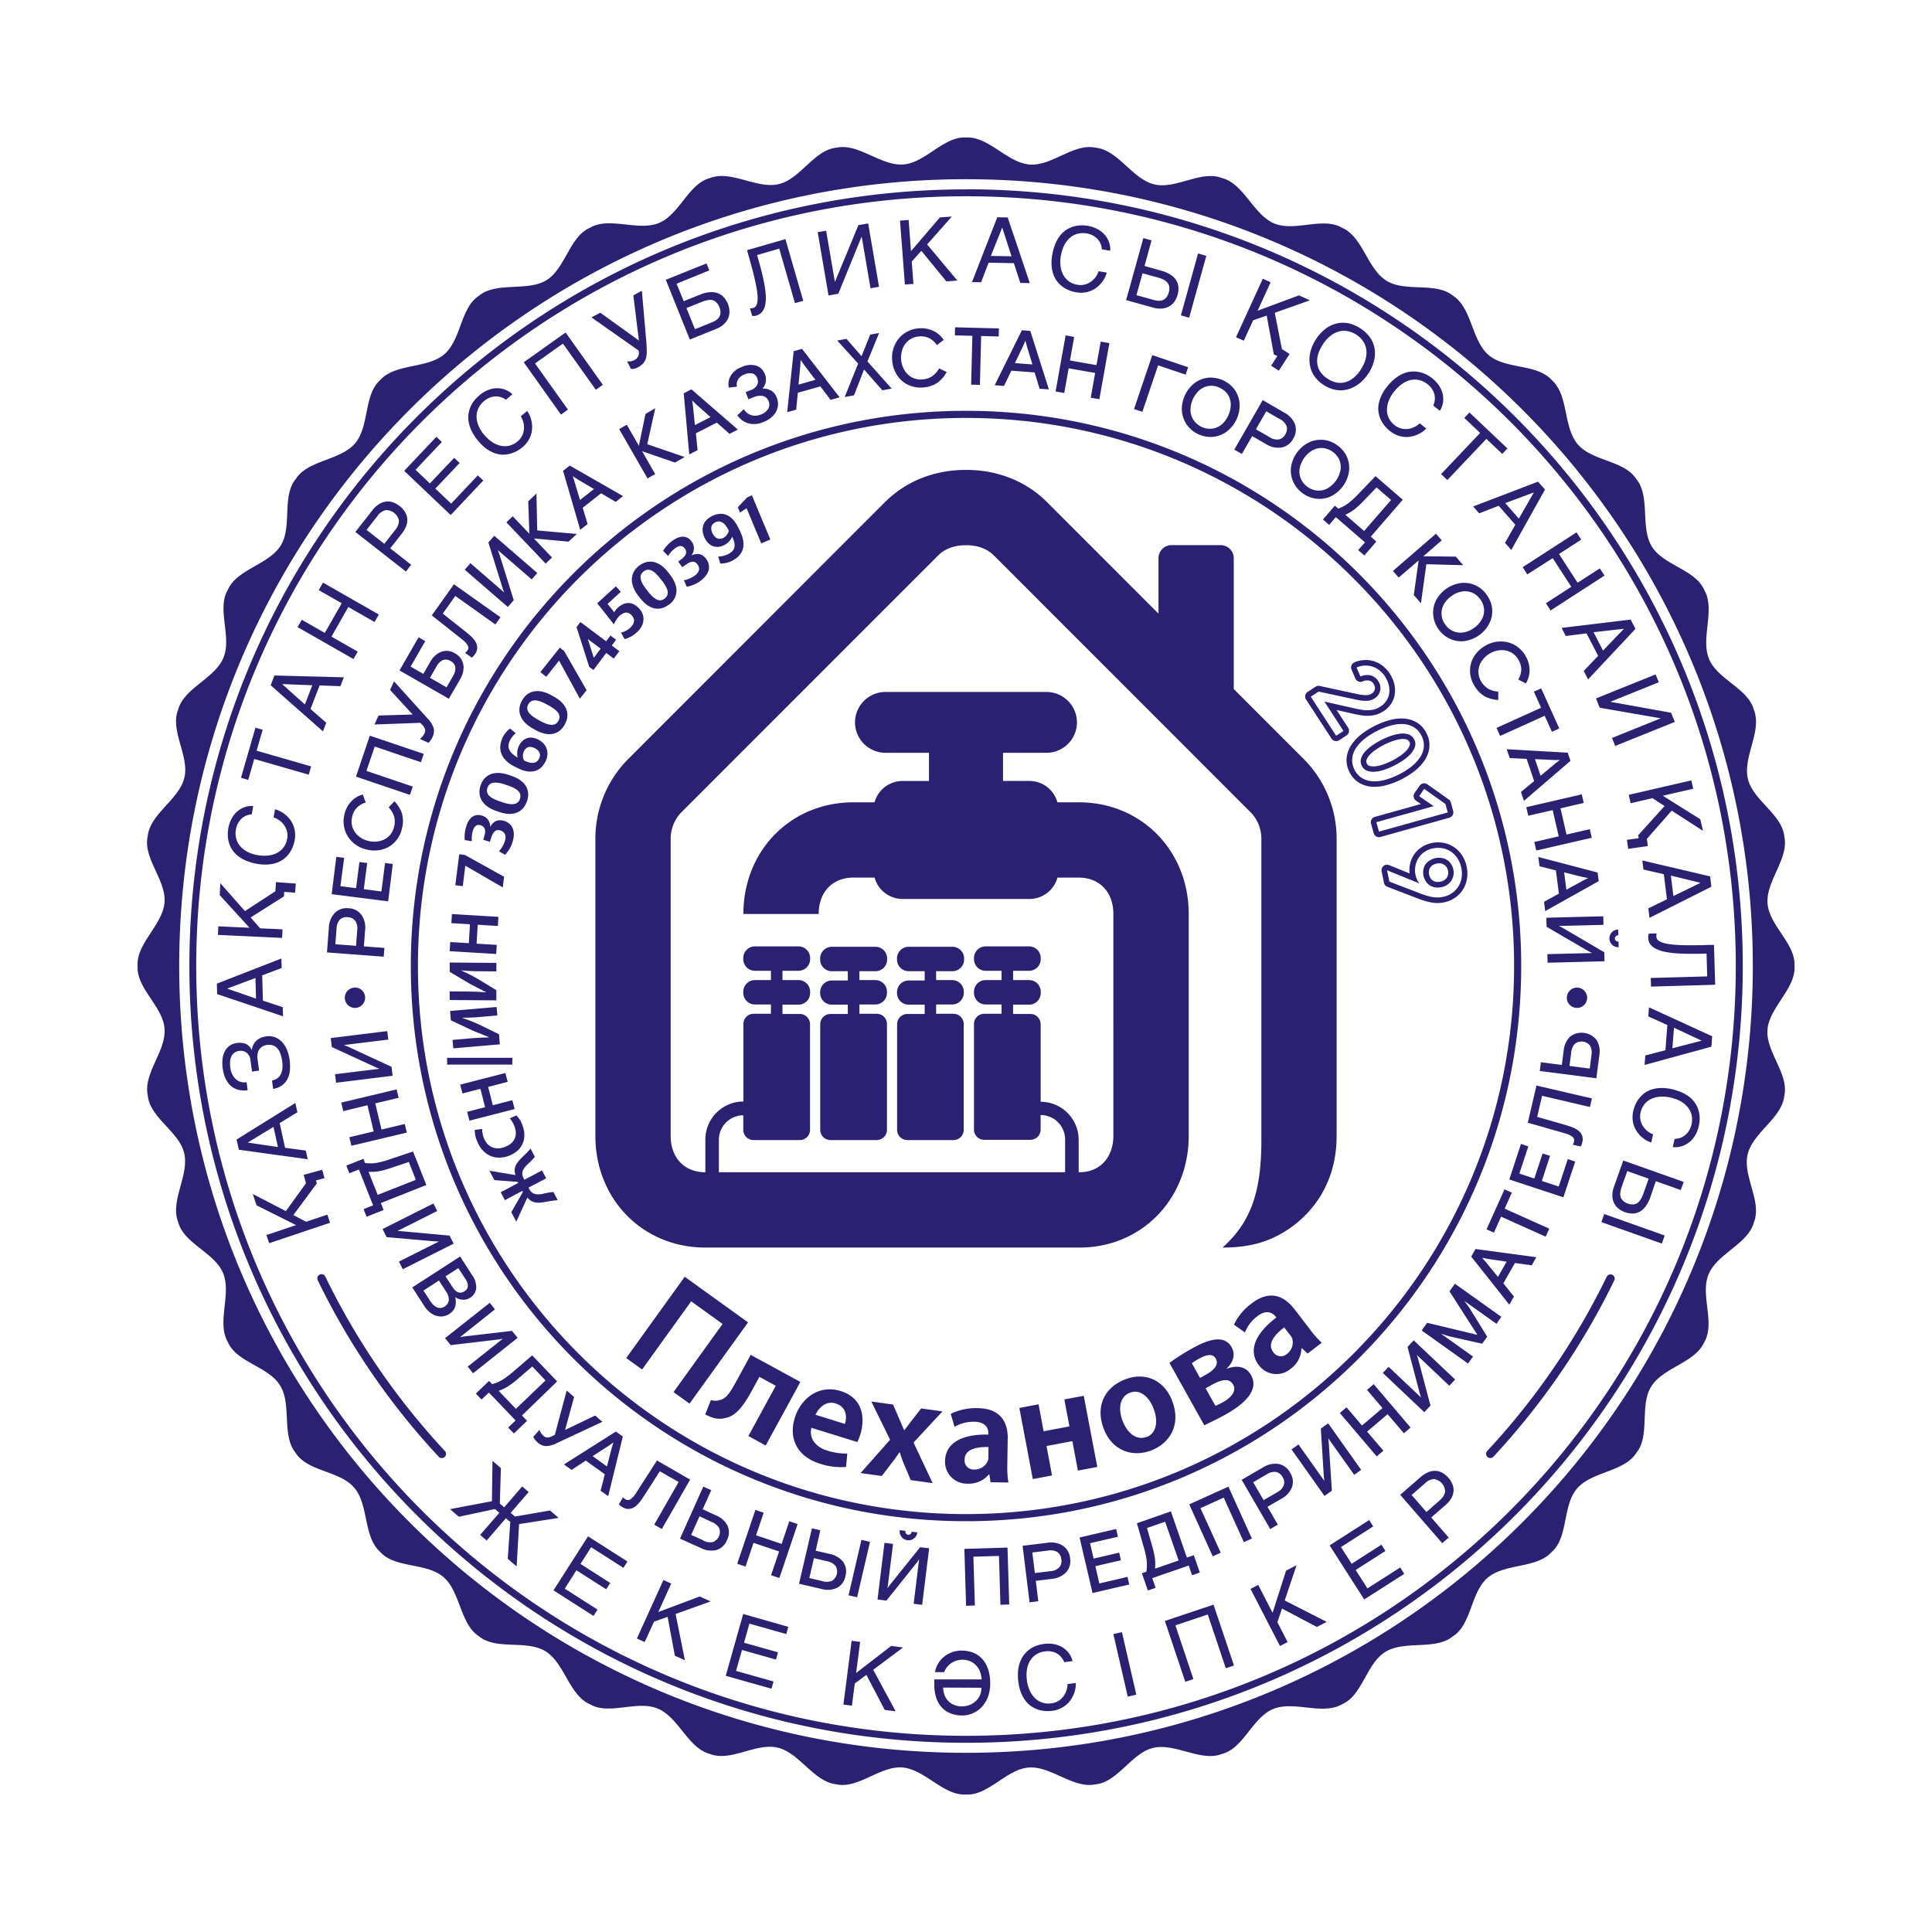 <?xml version="1.0" encoding="UTF-8"?> <svg xmlns="http://www.w3.org/2000/svg" viewBox="0 0 830.75 830.75"><defs><style>.cls-1{fill:#fff;}.cls-2{fill:#2a2172;fill-rule:evenodd;}</style></defs><g id="Слой_2" data-name="Слой 2"><g id="Слой_1-2" data-name="Слой 1"><rect class="cls-1" width="830.75" height="830.75"></rect><path class="cls-2" d="M327.33,233.64l3.92-1.64-7.92-19-2,.84-4.08,4.27.95,2.28,2.83-1.86,6.3,15.13ZM130.54,505.2l8-2.2,1,3.59-3.71,1,.42,1.24-10.11,13.65,5.5,2.87,9.12-3.06,1.17,3.5-26.18,8.78-1.18-3.5,12.76-4.28-17-8.49-1.63-4.88,14.22,7.36,8.66-12-1-3.58ZM699.59,361.12l5.06-.7-.28-1.21,11.38-12.61-5.2-3.39-9.37,2.17-.83-3.6,26.91-6.21.83,3.59-13.11,3,16.14,10.1,1.16,5-13.45-8.69-10.69,12.14.43,3.1L700.13,365l-.54-3.9Zm-153-203.89,2.67-4.14-1.52-.69-3.06-16.71-5.85,2.06-4,8.75L531.48,145,543,119.85l3.35,1.53-5.59,12.23L558.56,127l4.69,2.14-15.1,5.35,3.06,15.6,3.31,2.13-4.62,7.17-3.31-2.14ZM118.68,379.32l8.5.59-.27,3.93-4.71-.33-.09,1.92-14.35,9.08,4.1,4.66,9.61.44-.17,3.68L93.71,402l.16-3.68,13.44.61L94.48,384.91l.24-5.15,10.61,12,13.07-8.51.28-3.92ZM307.45,224.65c2.28-1.17,4.22.2,5.7,3.08l.22.42a4.66,4.66,0,0,1-2.22,3.09c-1.72.88-3.51.53-4.69-1.77-1.09-2.11-.8-3.9,1-4.82ZM306,222c4.54-2.34,8.58-.74,11.23,4.42l.64,1.24c3.77,7.32,1.24,11.26-3.17,13.53a10.86,10.86,0,0,1-5,1.13l-.87-3a10.7,10.7,0,0,0,4.17-1c2.52-1.29,4-3,1.85-7.53a7.49,7.49,0,0,1-3.43,3.6c-3.2,1.65-6.49.66-8.28-2.83-1.89-3.67-1.31-7.42,2.9-9.58Zm-4.83,27.76c3.83-2.77,4.74-6.28,2.5-9.39-1.76-2.44-4-2.63-6.38-1.52a4.88,4.88,0,0,0,.1-6c-1.95-2.7-5-2.68-8.11-.42a14.88,14.88,0,0,0-4.15,4.42l2.16,2.22a12,12,0,0,1,3-3.31c1.74-1.25,3.1-1.39,4.2.12s.51,3-1.27,4.4l-1.58,1.21,1.72,2.39,1.85-1.26c2-1.36,3.53-1.55,4.73.11s.78,3.36-1.25,4.82a11.29,11.29,0,0,1-4.61,1.94l1.2,2.79a13.57,13.57,0,0,0,5.93-2.51Zm-15.42,7.66c-2,1.58-4.32.53-7.14-3.12l-.78-1c-2.83-3.68-3.1-6-1.08-7.58s4.32-.63,7.21,3.11l.78,1c2.91,3.77,3.06,6,1,7.59Zm1.93,2.5c-3.63,2.8-8.22,2.73-12.52-2.85l-.66-.84c-4.52-5.86-3-10.42.35-13s8.14-2.78,12.57,3l.63.82c4.49,5.82,3.09,10.28-.37,12.95Zm-13.79,11.93c3.5-3.18,3.61-7.26,1-10.12-2.94-3.23-6.23-3.14-9.28-.36a8.29,8.29,0,0,0-1.52,1.86l-2.84-3.56,5.7-5.18-2.14-2.36-8,7.28L264,268.5a11.53,11.53,0,0,1,2.28-3.59c2-1.82,3.76-2.06,5.38-.27s1.13,3.67-.87,5.49A9,9,0,0,1,267,272l1.59,2.82a12.56,12.56,0,0,0,5.28-2.95Zm-18.56,11-2.56-8.05,5.5,4.12-2.94,3.93Zm8.59.33-3.24-2.42-5.5,7.36-1.81-1.36-5.46-17.07,1.66-2.22,11.07,8.28,1.85-2.48,2.43,1.82-1.85,2.48,3.24,2.42-2.39,3.19Zm-14.57,17.23,2.89-3.63L242.62,280l-1.9-1.52L232.35,289l2.54,2,5.51-6.93,8.93,16.33ZM240.09,310c-1.26,2.26-3.77,2.19-7.8,0l-1.12-.62c-4-2.25-5.23-4.3-4-6.53s3.72-2.29,7.85,0l1.12.62c4.16,2.31,5.19,4.31,3.94,6.57Zm2.76,1.53c-2.22,4-6.47,5.76-12.63,2.35l-.93-.52c-6.48-3.59-6.93-8.36-4.85-12.11s6.37-5.78,12.71-2.26l.91.5c6.42,3.56,6.91,8.21,4.79,12Zm-11.07,14.7c-1.07,2.23-3.31,2.28-6.31.83l-.16-.08a4.66,4.66,0,0,1-.12-3.78c.84-1.75,2.33-2.65,4.63-1.54s2.82,2.78,2,4.57Zm2.77,1.24c2-4.26.27-7.82-3.3-9.54s-6.57-.39-8.12,2.82a7.48,7.48,0,0,0-.54,5c-4.18-2.34-4.55-4.8-3.33-7.34a10.2,10.2,0,0,1,2.51-3.15l-2.48-2A10.62,10.62,0,0,0,216.2,317c-2.15,4.47-1.55,9.45,5.55,12.86l1.26.61c5,2.41,9.32,1.55,11.54-3.06Zm-11,16.12c-.84,2.44-3.32,2.82-7.68,1.32l-1.21-.42c-4.39-1.5-5.9-3.31-5.07-5.73s3.26-2.9,7.73-1.37l1.21.42c4.5,1.54,5.86,3.33,5,5.78Zm3,1c-1.48,4.33-5.35,6.81-12,4.52l-1-.35c-7-2.4-8.28-7-6.89-11.07s5.26-6.81,12.13-4.45l1,.33c7,2.39,8.23,6.89,6.81,11ZM220.4,362c1.42-4.51,0-7.87-3.61-9-2.86-.91-4.8.29-6,2.59a4.88,4.88,0,0,0-3.52-4.88c-3.17-1-5.59.83-6.75,4.51a15,15,0,0,0-.68,6l3.06.5a12.1,12.1,0,0,1,.39-4.43c.65-2,1.66-3,3.44-2.41s2.23,2.14,1.62,4.28l-.55,1.92,2.81.89.73-2.11c.78-2.28,1.9-3.36,3.85-2.75s2.64,2.24,1.89,4.62a11.58,11.58,0,0,1-2.55,4.31l2.64,1.52A13.62,13.62,0,0,0,220.4,362Zm-4.22,19.57-16.11-9.33L199,381.05l-3.22-.4,1.69-13.34,2.42.31L216.76,377l-.58,4.61ZM193.36,409l20,1.21.24-3.92-8.67-.52.49-8.14,8.67.53.23-3.92-20-1.21-.24,3.92,8,.48-.49,8.13-8-.48-.24,3.92Zm0,21,20.07.15,0-4.37-8-4.88a70.9,70.9,0,0,0-7-3.53l0-.12a77.11,77.11,0,0,0,8.32.39l6.69.06,0-3.66-20.07-.15,0,4,8.61,5.09c2.22,1.24,4.77,2.47,7,3.62l0,.12c-2.64-.26-5.7-.34-8.91-.37l-6.72-.05,0,3.66Zm8.51,51.88,19.43-5-1-3.8-8.4,2.17-2-7.88,8.41-2.18-1-3.8-19.44,5,1,3.8,7.71-2,2,7.89-7.72,2,1,3.8Zm17.35-1,2.79-1.26a10.71,10.71,0,0,1,2.56,4c2.38,6.13-.1,11.17-5.64,13.32-6.26,2.43-11.58-.58-13.78-6.26a11.8,11.8,0,0,1-1-4.84l3.2-.39a9.82,9.82,0,0,0,.73,3.93c1.41,3.63,4.76,5.46,9.11,3.77,4-1.55,5.6-4.82,4-8.87a11.49,11.49,0,0,0-2-3.43ZM222,525.3l4.77-10.38c1.73,2.25,4,2.49,6.78,2.07a62,62,0,0,1,6.26-.94l-1.85-3.5a30,30,0,0,0-4.68.82c-2.41.4-4.42.35-5.68-2.05l-.35-.65,7.61-4-1.79-3.39-7.6,4-.35-.65c-1.26-2.4-.15-4.06,1.55-5.8a37.89,37.89,0,0,0,3.32-3.39l-1.87-3.55c-1.31,1.66-3,3.07-4.43,4.61-1.91,2.05-3.05,4.1-2,6.78l-11.24-1.88,2.13,4.05,10,.75.25.47-7.53,4,1.79,3.4,7.52-4,.24.45-5,8.73L222,525.3ZM188.62,626.37a310.53,310.53,0,0,1-52-75.87,1.81,1.81,0,1,1,3.26-1.58,306.88,306.88,0,0,0,51.42,75,1.81,1.81,0,0,1-2.66,2.47ZM694.16,550.5a310.57,310.57,0,0,1-52,75.87,1.81,1.81,0,0,1-2.66-2.47,306.88,306.88,0,0,0,51.42-75,1.82,1.82,0,0,1,3.27,1.58ZM415.38,77.06c186.85,0,338.32,151.47,338.32,338.32S602.23,753.7,415.38,753.7,77.06,602.23,77.06,415.38,228.53,77.06,415.38,77.06Zm0-17.93c9.71-.58,17.71,10.86,27.37,11.62,9.5.75,19-9.32,28.36-7.24,9.68.95,15.79,13.5,25.21,15.77,9.27,2.22,20.24-6.23,29.14-2.72C534.88,79,539,92.37,547.9,96.08s21-3,29.21,1.88c8.92,3.89,10.85,17.72,19.11,22.78s21.18.33,28.56,6.43c8.19,5.24,7.94,19.2,15.31,25.49s20.86,3.64,27.19,10.81c7.28,6.46,4.84,20.21,11.14,27.57s20,6.86,25.17,14.94c6.18,7.52,1.62,20.71,6.68,29,5,8.12,18.72,9.9,22.53,18.68,4.92,8.4-1.64,20.72,2.07,29.67s16.93,12.71,19.32,22c3.55,9.06-4.86,20.2-2.6,29.62,2.23,9.27,14.74,15.21,15.65,24.74,2.09,9.5-8,19.19-7.2,28.85.75,9.5,12.18,17.32,11.59,26.88.58,9.71-10.87,17.71-11.63,27.37-.75,9.5,9.32,19,7.24,28.36-1,9.68-13.5,15.79-15.76,25.21-2.23,9.27,6.23,20.24,2.71,29.14-2.45,9.42-15.81,13.49-19.51,22.44s3,21-1.88,29.21C728.9,586,715.08,588,710,596.22s-.32,21.18-6.42,28.56c-5.24,8.19-19.2,7.94-25.49,15.31s-3.64,20.86-10.82,27.19c-6.46,7.28-20.2,4.84-27.57,11.14s-6.86,20-14.93,25.17c-7.52,6.18-20.72,1.62-29,6.68S585.89,729,577.11,732.8c-8.39,4.92-20.71-1.64-29.66,2.07s-12.72,16.93-22,19.32c-9.05,3.55-20.2-4.86-29.62-2.6-9.27,2.23-15.2,14.74-24.73,15.65-9.51,2.09-19.2-8-28.86-7.2-9.5.75-17.32,12.18-26.87,11.59-9.72.58-17.71-10.87-27.37-11.63-9.5-.75-19,9.32-28.36,7.24-9.69-1-15.8-13.5-25.22-15.76-9.26-2.23-20.24,6.23-29.14,2.71-9.42-2.45-13.49-15.81-22.44-19.51s-21,3-29.21-1.88c-8.91-3.9-10.84-17.72-19.11-22.79-8.12-5-21.17-.32-28.55-6.42-8.2-5.24-7.94-19.2-15.31-25.49s-20.86-3.64-27.2-10.82c-7.28-6.46-4.84-20.2-11.13-27.57s-20-6.86-25.17-14.93c-6.18-7.52-1.63-20.72-6.69-29S101.76,585.89,98,577.11c-4.93-8.39,1.64-20.71-2.07-29.66s-16.94-12.72-19.33-22c-3.55-9.05,4.86-20.2,2.6-29.62-2.22-9.27-14.74-15.2-15.65-24.73-2.09-9.51,8-19.2,7.2-28.86-.74-9.5-12.18-17.32-11.58-26.87C58.55,405.66,70,397.67,70.75,388c.75-9.5-9.32-19-7.24-28.36.95-9.69,13.5-15.8,15.77-25.22,2.22-9.26-6.23-20.24-2.72-29.14,2.45-9.42,15.81-13.49,19.52-22.44s-3-21,1.88-29.21c3.89-8.91,17.72-10.84,22.78-19.11,5-8.12.33-21.17,6.43-28.55,5.24-8.2,19.2-7.94,25.49-15.31s3.64-20.86,10.81-27.2c6.46-7.28,20.21-4.84,27.57-11.13s6.86-20,14.94-25.17c7.52-6.18,20.71-1.63,29-6.69,8.12-5,9.9-18.72,18.68-22.52,8.4-4.93,20.72,1.64,29.67-2.07S296,79,305.29,76.56c9.06-3.55,20.2,4.86,29.62,2.6,9.27-2.22,15.21-14.74,24.74-15.65,9.5-2.09,19.19,8,28.85,7.2,9.5-.74,17.32-12.18,26.88-11.58ZM678.1,424.66a4.37,4.37,0,1,0,4.37,4.37,4.37,4.37,0,0,0-4.37-4.37Zm-525.45,0A4.37,4.37,0,1,0,157,429a4.37,4.37,0,0,0-4.38-4.37ZM415.38,179.71c130.15,0,235.67,105.51,235.67,235.67S545.53,651.05,415.38,651.05,179.71,545.53,179.71,415.38,285.22,179.71,415.38,179.71Zm0-3.06c131.84,0,238.73,106.88,238.73,238.73S547.22,654.11,415.38,654.11,176.65,547.22,176.65,415.38,283.53,176.65,415.38,176.65ZM219.58,650.52l7.75-8.95-2.79-2.42-7.74,9-1.88-1.62.46-15.26-3.61-3.13-.25,17.38-18,3.4,3.8,3.28,15.51-3.32,1.88,1.62L206.47,660l2.79,2.41,8.28-9.58,1.88,1.62-1.09,15.82,3.82,3.3,1.06-18.22,17-2.66-3.68-3.19-15.1,2.6-1.87-1.62Zm33.3,10.05L238,683.84l17.21,11,1.74-2.72-14.1-9,5-7.92,12.81,8.18,1.74-2.72-12.8-8.18,4.59-7.19,13.88,8.87,1.74-2.72-17-10.86Zm32.39,18.83-11.41,25.15,3.36,1.52,4-8.76,5.85-2.07,3.11,16.7,4.32,1.95-4-19.88,15.07-5.4-4.69-2.13-17.82,6.69,5.56-12.25-3.36-1.52ZM319.57,694l-7.5,26.59,19.66,5.54.88-3.11-16.11-4.54,2.55-9,14.62,4.12.88-3.11-14.62-4.13,2.31-8.2,15.86,4.47.87-3.11L319.57,694Zm46.62,11.56-3.53,27.39,3.66.47,1.23-9.54,5-3.69,7.87,15.05,4.7.61L375.48,718l12.83-9.59-5.1-.66-15.08,11.62L369.85,706l-3.66-.47ZM402.08,719H406c2.85-7.61,15.42-7.49,16.11,3.13l-20.36,0v2.26a17.21,17.21,0,0,0,.9,5.85,11.23,11.23,0,0,0,2.51,4.15,10.06,10.06,0,0,0,3.84,2.46,14.42,14.42,0,0,0,4.94.8,10.84,10.84,0,0,0,2.64-.35,11.83,11.83,0,0,0,2.69-1.08,12,12,0,0,0,4.56-4.5,14.41,14.41,0,0,0,1.43-3.48,16.82,16.82,0,0,0,.52-4.36,18.6,18.6,0,0,0-.94-6.23,12.39,12.39,0,0,0-2.57-4.4,10.33,10.33,0,0,0-3.88-2.63,13.45,13.45,0,0,0-4.89-.87,11.9,11.9,0,0,0-7.91,2.91,11,11,0,0,0-2.37,3,9.84,9.84,0,0,0-1.17,3.36Zm3.48,6.65c.19,11.25,16.35,10.3,16.45.08l-16.45-.08Zm36-3.23a15.3,15.3,0,0,1,.05-4.7,10.5,10.5,0,0,1,1.41-3.76,8.16,8.16,0,0,1,2.63-2.6,9.09,9.09,0,0,1,3.71-1.28,8.73,8.73,0,0,1,2.66.05,7.44,7.44,0,0,1,2.35.81,6.81,6.81,0,0,1,1.89,1.55,8,8,0,0,1,1.35,2.23l3.58-.46a8.48,8.48,0,0,0-.68-1.94,9.58,9.58,0,0,0-1.22-1.88,10.48,10.48,0,0,0-1.78-1.66,10.06,10.06,0,0,0-2.34-1.26,12.24,12.24,0,0,0-2.89-.69,14.37,14.37,0,0,0-3.45.06,15.27,15.27,0,0,0-3,.71,11.75,11.75,0,0,0-5.23,3.59,11.3,11.3,0,0,0-1.81,3.05,14.41,14.41,0,0,0-1,4,21,21,0,0,0,.11,5,18.18,18.18,0,0,0,1.24,4.89,13.93,13.93,0,0,0,2.06,3.49,10.19,10.19,0,0,0,2.61,2.3,12,12,0,0,0,2.92,1.31,12.78,12.78,0,0,0,2.94.51,15,15,0,0,0,2.72-.09,11.72,11.72,0,0,0,3.27-.87,11.24,11.24,0,0,0,2.61-1.57,10.4,10.4,0,0,0,2-2.08,13.41,13.41,0,0,0,1.35-2.41,12.64,12.64,0,0,0,.77-2.55,10.7,10.7,0,0,0,.19-2.49l-3.54.46a9.92,9.92,0,0,1-.47,2.75,8.84,8.84,0,0,1-1.32,2.55,8.25,8.25,0,0,1-2.18,2,7.55,7.55,0,0,1-3.06,1,8.5,8.5,0,0,1-3.78-.32,8.09,8.09,0,0,1-3.14-1.88,10.44,10.44,0,0,1-2.29-3.29,15.39,15.39,0,0,1-1.25-4.56Zm37.18-19.77,6.19,26.9,3.68-.85-6.19-26.89-3.68.84ZM500.89,697l8.78,26.18,3.49-1.17-7.75-23.12,13.93-4.67,7.75,23.12,3.51-1.18L521.82,690l-20.93,7Zm36.83-13.76,12.67,24.54,3.28-1.69-4.41-8.55,2-5.87,15,7.91,4.22-2.18-18.06-9.21,5.1-15.18L553,675.37l-5.8,18.13-6.17-12-3.28,1.7Zm34-18.74,14.89,23.26,17.2-11L602.09,674l-14.1,9-5.06-7.91,12.8-8.19L594,664.22l-12.8,8.2-4.59-7.18,13.87-8.89-1.74-2.72-17,10.87Zm47.32-19.4a6,6,0,0,0,2.37-3.7A5.64,5.64,0,0,0,616.7,636a6,6,0,0,0-4,1.84l-5.7,5,6.36,7.32,5.7-5Zm-17-2.38,18.11,20.84,2.79-2.41-7.52-8.65,6-5.2a11.93,11.93,0,0,0,2.59-3,7.31,7.31,0,0,0,1-3,6.71,6.71,0,0,0-.44-3,9.72,9.72,0,0,0-1.77-2.85,9.61,9.61,0,0,0-2.57-2.14,6.48,6.48,0,0,0-2.9-.85,7.07,7.07,0,0,0-3.15.56,11.77,11.77,0,0,0-3.36,2.14l-8.76,7.62ZM715.82,531.26l-26-9.23-1.23,3.47,26,9.23,1.23-3.47Zm-18.65-20.37a8.57,8.57,0,0,0-.47,2.06,4.26,4.26,0,0,0,.2,1.86,3.89,3.89,0,0,0,1.05,1.56,5.93,5.93,0,0,0,2,1.15,5.65,5.65,0,0,0,2.32.38,3.76,3.76,0,0,0,1.83-.64,5,5,0,0,0,1.41-1.54,12.08,12.08,0,0,0,1.08-2.33l2.33-6.57-9.2-3.26-2.6,7.33ZM724,508.22,698,499l-4,11.29a10.68,10.68,0,0,0-.69,3.69,7.54,7.54,0,0,0,.63,3.13,7.1,7.1,0,0,0,1.84,2.46,10,10,0,0,0,6.33,2.24,6.53,6.53,0,0,0,3-.81,8.16,8.16,0,0,0,2.52-2.29,14.27,14.27,0,0,0,2-3.87L712,507.9l10.73,3.81,1.24-3.49ZM718.49,472a15.5,15.5,0,0,1,4.39,1.67,10.58,10.58,0,0,1,3,2.62,8.27,8.27,0,0,1,1.53,3.37,9.14,9.14,0,0,1-.08,3.92,8.89,8.89,0,0,1-1,2.48,7.61,7.61,0,0,1-1.58,1.92,6.74,6.74,0,0,1-2.1,1.24,8.15,8.15,0,0,1-2.56.5l-.81,3.52a8.81,8.81,0,0,0,2.06,0,9.33,9.33,0,0,0,2.19-.5,9.79,9.79,0,0,0,2.16-1.1,9.55,9.55,0,0,0,2-1.75,11.81,11.81,0,0,0,1.65-2.47,14.33,14.33,0,0,0,1.14-3.26,15.43,15.43,0,0,0,.36-3.06,11.76,11.76,0,0,0-.34-3.12,11.44,11.44,0,0,0-3.45-5.78A15.08,15.08,0,0,0,723.7,470a21.11,21.11,0,0,0-4.75-1.63,18.19,18.19,0,0,0-5-.53,14,14,0,0,0-4,.73,10.15,10.15,0,0,0-3.07,1.66,12.62,12.62,0,0,0-2.23,2.28,13,13,0,0,0-1.49,2.59,15.51,15.51,0,0,0-.86,2.57A12.14,12.14,0,0,0,702,481a11.41,11.41,0,0,0,.57,3,10.06,10.06,0,0,0,1.28,2.56,12.42,12.42,0,0,0,3.91,3.7,10.75,10.75,0,0,0,2.28,1l.79-3.48a9.83,9.83,0,0,1-2.42-1.39,8.86,8.86,0,0,1-1.93-2.12,8,8,0,0,1-1.1-2.73,7.54,7.54,0,0,1,.08-3.23,8.66,8.66,0,0,1,1.6-3.44,8.19,8.19,0,0,1,2.85-2.3,10.86,10.86,0,0,1,3.88-1,15.68,15.68,0,0,1,4.72.41Zm-9.44-38.86-.3,3.9,8.2,3.71-.83,10.83-8.65,2.27-.31,4.08,28.73-7.86.34-4.48-27.18-12.45Zm10.07,17.62,12.58-3.27-11.9-5.58-.68,8.85Zm15.07-30.92-24.38.69.11,3.7,27.6-.79L737,406.31c-1.3,0-2.66,0-4.06.07s-2.78.05-4.18.06-2.77,0-4.13,0-2.64-.07-3.86-.15-2.35-.21-3.38-.38a14,14,0,0,1-2.7-.66,5.16,5.16,0,0,1-1.78-1,2,2,0,0,1-.67-1.48,4.62,4.62,0,0,1,0-.89,2.52,2.52,0,0,1,.15-.52l-3.42.09c-.07.29-.13.57-.18.81a3.54,3.54,0,0,0-.07.91,4.9,4.9,0,0,0,1,3,7.44,7.44,0,0,0,2.71,2,16.77,16.77,0,0,0,4.06,1.22,44.22,44.22,0,0,0,5.13.59c1.85.1,3.81.16,5.87.15s4.18,0,6.32-.1l.28,9.86Zm-28-49.82.48,3.88,8.77,2,1.33,10.78-8,3.92.51,4.07,26.61-13.38-.55-4.45-29.11-6.84Zm13.36,15.28,11.67-5.69-12.76-3.11,1.09,8.8ZM711.9,290l-25.62,10.32,1.59,4L714,308.85l0,.07-20.85,8.4,1.39,3.43,25.62-10.32-1.6-3.95-26-4.69,0-.07,20.73-8.35L711.9,290ZM671.48,270l1.79,3.47,8.93-1.12,5,9.66L681,288.5l1.87,3.64,20.37-21.72-2.06-4L671.48,270Zm17.81,9.74,9-9.37-13.06,1.48,4.06,7.89Zm-11.35-50.85-23.2,15,2,3.09L667.66,240l8,12.33-10.92,7.06,2,3.11,23.19-15-2-3.11-9.57,6.18-8-12.34,9.57-6.18-2-3.1Zm-44.48-11.1,2.58,2.94,8.39-3.25,7.15,8.17-4.44,7.76,2.7,3.08,14.5-26-3-3.38-27.93,10.69ZM653.09,223l6.47-11.27-12.31,4.6,5.84,6.67Zm-21.22-45.63-2.22,2.34,6.8,6.45-16.78,17.7,2.69,2.55,16.78-17.7,6.82,6.46,2.22-2.35-16.31-15.45Zm-32.3-9.07A15.57,15.57,0,0,1,603,165a10.39,10.39,0,0,1,3.67-1.61,8.44,8.44,0,0,1,3.71.07,9.16,9.16,0,0,1,3.5,1.78,8.74,8.74,0,0,1,1.82,1.94,7.68,7.68,0,0,1,1.05,2.25,7.05,7.05,0,0,1,.21,2.43,8.24,8.24,0,0,1-.66,2.53l2.82,2.24a7.91,7.91,0,0,0,.92-1.84,9.47,9.47,0,0,0,.5-2.19,9.87,9.87,0,0,0-.06-2.42,9.56,9.56,0,0,0-.72-2.56,11.59,11.59,0,0,0-1.52-2.55,14.42,14.42,0,0,0-2.44-2.44,15.08,15.08,0,0,0-2.6-1.65,12.4,12.4,0,0,0-3-1,11.74,11.74,0,0,0-3.26-.21,11.35,11.35,0,0,0-3.44.83,14.64,14.64,0,0,0-3.54,2.09,21.43,21.43,0,0,0-3.53,3.58,18.54,18.54,0,0,0-2.64,4.29,13.9,13.9,0,0,0-1.07,3.92,10.28,10.28,0,0,0,.17,3.48,12.7,12.7,0,0,0,1.09,3,13.62,13.62,0,0,0,1.69,2.47,15.5,15.5,0,0,0,1.95,1.88,11.68,11.68,0,0,0,2.91,1.74,11.25,11.25,0,0,0,2.94.78,9.76,9.76,0,0,0,2.86-.05,12.19,12.19,0,0,0,2.67-.71,11.71,11.71,0,0,0,2.36-1.22,11.28,11.28,0,0,0,1.93-1.59l-2.8-2.23a9.38,9.38,0,0,1-2.3,1.58,8.84,8.84,0,0,1-2.75.83,8.18,8.18,0,0,1-2.94-.19,7.63,7.63,0,0,1-2.87-1.47,8.59,8.59,0,0,1-2.41-2.93,8.24,8.24,0,0,1-.84-3.56,10.8,10.8,0,0,1,.77-3.94,15.49,15.49,0,0,1,2.4-4.08Zm-14.23-9.74a14.83,14.83,0,0,0,1.87-4.18,10.42,10.42,0,0,0,.3-4,8.64,8.64,0,0,0-1.35-3.61,10.62,10.62,0,0,0-7-4.43,8.74,8.74,0,0,0-3.85.32,10.52,10.52,0,0,0-3.52,2,14.84,14.84,0,0,0-3,3.48,16.27,16.27,0,0,0-2,4.2,9.81,9.81,0,0,0-.36,4,8.07,8.07,0,0,0,1.34,3.58,10.61,10.61,0,0,0,3.21,3,10.49,10.49,0,0,0,4.07,1.61,8,8,0,0,0,3.81-.31,9.91,9.91,0,0,0,3.44-2,16.62,16.62,0,0,0,3-3.56Zm3.11,2a18.05,18.05,0,0,0,2.38-5.46,13.17,13.17,0,0,0,.23-5.28,11.74,11.74,0,0,0-2-4.78,15.74,15.74,0,0,0-9.61-6.09,11.92,11.92,0,0,0-5.16.26,13,13,0,0,0-4.69,2.46,18.14,18.14,0,0,0-3.92,4.48,18.75,18.75,0,0,0-1.6,3.2,15.59,15.59,0,0,0-.88,3.43,13.75,13.75,0,0,0-.05,3.51,12.27,12.27,0,0,0,.91,3.43,12,12,0,0,0,2,3.16,14.42,14.42,0,0,0,3.23,2.73,14.61,14.61,0,0,0,3.83,1.75,12.44,12.44,0,0,0,3.73.47,12.24,12.24,0,0,0,3.48-.64,13.7,13.7,0,0,0,3.14-1.55,14.7,14.7,0,0,0,2.73-2.27,17.4,17.4,0,0,0,2.21-2.81ZM515.16,109l-7.38,26.61,3.55,1L518.71,110l-3.55-1Zm-19,20a8.8,8.8,0,0,0,2.08.33,4.28,4.28,0,0,0,1.84-.34,3.8,3.8,0,0,0,1.49-1.15,5.79,5.79,0,0,0,1-2.13,5.44,5.44,0,0,0,.21-2.34,3.65,3.65,0,0,0-.76-1.78,5.12,5.12,0,0,0-1.63-1.3,13,13,0,0,0-2.4-.92l-6.72-1.86-2.61,9.41,7.5,2.08Zm-4.54-26.57-7.39,26.62,11.54,3.2a11.1,11.1,0,0,0,3.73.43,7.77,7.77,0,0,0,3.08-.85,7.08,7.08,0,0,0,2.32-2,9.05,9.05,0,0,0,1.46-3.06,9.3,9.3,0,0,0,.34-3.41,6.55,6.55,0,0,0-1-2.93,8,8,0,0,0-2.47-2.37,14.65,14.65,0,0,0-4-1.69l-7.08-2,3-11-3.56-1Zm-35.41,7.45a15.54,15.54,0,0,1,1.43-4.47,10.45,10.45,0,0,1,2.45-3.18,8.42,8.42,0,0,1,3.28-1.72,9.17,9.17,0,0,1,3.92-.13,8.92,8.92,0,0,1,2.54.83,7.55,7.55,0,0,1,2,1.47,6.55,6.55,0,0,1,1.35,2,7.91,7.91,0,0,1,.64,2.53l3.55.61a8.48,8.48,0,0,0-.07-2.06,9.31,9.31,0,0,0-.62-2.15,9.72,9.72,0,0,0-1.22-2.1,9.53,9.53,0,0,0-1.86-1.9,11.51,11.51,0,0,0-2.56-1.5,14,14,0,0,0-3.31-1,14.91,14.91,0,0,0-3.07-.2,12.18,12.18,0,0,0-3.11.51,11.48,11.48,0,0,0-3,1.39,11.21,11.21,0,0,0-2.62,2.38,14.64,14.64,0,0,0-2.09,3.54,20.79,20.79,0,0,0-1.37,4.83,18.52,18.52,0,0,0-.26,5,14.21,14.21,0,0,0,.95,3.95,10.13,10.13,0,0,0,1.83,3,12.12,12.12,0,0,0,2.4,2.11,13,13,0,0,0,2.66,1.34,14.57,14.57,0,0,0,2.62.72,11.86,11.86,0,0,0,3.39.12,11,11,0,0,0,2.95-.73,10.15,10.15,0,0,0,2.49-1.41,12.9,12.9,0,0,0,2-1.91,12.24,12.24,0,0,0,1.49-2.21,11.78,11.78,0,0,0,.92-2.32l-3.52-.61a9.73,9.73,0,0,1-1.26,2.49,8.7,8.7,0,0,1-2,2,8.19,8.19,0,0,1-2.67,1.25,7.53,7.53,0,0,1-3.22.09,8.5,8.5,0,0,1-3.53-1.41,8.28,8.28,0,0,1-2.45-2.71,10.73,10.73,0,0,1-1.22-3.82,15.59,15.59,0,0,1,.14-4.74Zm-38.26,11.4,3.92.07,3.23-8.39,10.86.2,2.76,8.5,4.09.08-9.5-28.23-4.48-.09-10.88,27.86Zm17-11.07-4-12.37-4.88,12.2,8.86.17ZM387,94.81l2.09,27.54,3.68-.28-.73-9.59,4.13-4.63L406.94,121l4.72-.36-13-15.53,10.62-12-5.13.39L391.71,108l-1-13.42-3.68.28Zm-35.4,5,4.66,27.23,4.2-.72,10-24.52h.07l3.79,22.14,3.65-.62-4.66-27.23-4.2.72-10.09,24.4H359l-3.77-22-3.63.62Zm-16.53,7.11,6.76,23.43,3.56-1-7.66-26.53-16.5,4.76c.34,1.25.7,2.56,1.08,3.9s.75,2.69,1.1,4,.7,2.68,1,4,.59,2.57.81,3.78.39,2.32.49,3.37a14.39,14.39,0,0,1,0,2.77,5.47,5.47,0,0,1-.55,2,2.06,2.06,0,0,1-1.26,1,4.12,4.12,0,0,1-.88.18,1.9,1.9,0,0,1-.54,0l.95,3.29.82,0a3.42,3.42,0,0,0,.9-.16,4.91,4.91,0,0,0,2.66-1.75,7.46,7.46,0,0,0,1.28-3.13,17,17,0,0,0,.16-4.23,43,43,0,0,0-.71-5.11q-.54-2.73-1.32-5.73t-1.68-6.09l9.48-2.73Zm-36.25,34.64,7.41-3a8.57,8.57,0,0,0,1.85-1,4.45,4.45,0,0,0,1.26-1.38,4,4,0,0,0,.47-1.82,5.88,5.88,0,0,0-.49-2.3,5.59,5.59,0,0,0-1.26-2,3.76,3.76,0,0,0-1.69-1,5.15,5.15,0,0,0-2.08,0,13.13,13.13,0,0,0-2.46.73l-6.66,2.68,3.65,9.06ZM286.3,120.33,296.62,146l11.28-4.55a10.62,10.62,0,0,0,3.22-1.92,7.7,7.7,0,0,0,1.93-2.55,7,7,0,0,0,.62-3,9,9,0,0,0-.7-3.31,9.68,9.68,0,0,0-1.79-2.92,6.56,6.56,0,0,0-2.59-1.71,8.07,8.07,0,0,0-3.36-.39,13.67,13.67,0,0,0-4.11,1L294,129.51,290.93,122,305,116.26l-1.2-3-17.54,7.07Zm-16.65,35.1,1.65,3.18a3.27,3.27,0,0,0,1.37-.06,6.43,6.43,0,0,0,1.57-.57,8.41,8.41,0,0,0,2.27-1.67,5.77,5.77,0,0,0,1.21-2.15,10.43,10.43,0,0,0,.38-2.89q0-1.65-.15-3.9L276,125.05,272.33,127l2.4,19.42-16.6-11.95-3.81,2,20.32,14.3a4.71,4.71,0,0,1,.09,1.12,3.4,3.4,0,0,1-.23,1.13,3.71,3.71,0,0,1-.64,1,4.17,4.17,0,0,1-1.18.88,4,4,0,0,1-.76.3,6.2,6.2,0,0,1-.83.19,5.54,5.54,0,0,1-.8,0,3.78,3.78,0,0,1-.64,0Zm-44.43.36,16,22.49,3-2.14-14.16-19.86,12-8.53,14.15,19.86,3-2.14-16-22.5-18,12.82ZM208.29,187.1a15.35,15.35,0,0,1-2.51-4,10.33,10.33,0,0,1-.86-3.92,8.23,8.23,0,0,1,.79-3.62,8.88,8.88,0,0,1,2.42-3.08,8.75,8.75,0,0,1,2.25-1.42,7.8,7.8,0,0,1,2.41-.59,6.92,6.92,0,0,1,2.43.27,7.84,7.84,0,0,1,2.35,1.14l2.75-2.34a8.32,8.32,0,0,0-1.62-1.26,10,10,0,0,0-2-.91,10.2,10.2,0,0,0-2.4-.42,9.62,9.62,0,0,0-2.64.22,11.34,11.34,0,0,0-2.8,1,14.11,14.11,0,0,0-2.86,1.93,15,15,0,0,0-2.13,2.22,11.68,11.68,0,0,0-1.59,2.71,11.26,11.26,0,0,0-.84,3.15,10.93,10.93,0,0,0,.14,3.54,14.42,14.42,0,0,0,1.37,3.87,20.81,20.81,0,0,0,2.82,4.16,18.67,18.67,0,0,0,3.7,3.43,14.18,14.18,0,0,0,3.64,1.81,10.26,10.26,0,0,0,3.44.51,11.94,11.94,0,0,0,3.16-.5,12.92,12.92,0,0,0,2.74-1.17,15.85,15.85,0,0,0,2.23-1.55,11.32,11.32,0,0,0,2.27-2.52,11.14,11.14,0,0,0,1.34-2.73,9.86,9.86,0,0,0,.51-2.81,12.57,12.57,0,0,0-.18-2.76,12.08,12.08,0,0,0-.74-2.55,11,11,0,0,0-1.19-2.2L223.92,179a9.8,9.8,0,0,1,1.1,2.56,8.9,8.9,0,0,1,.28,2.86,8.16,8.16,0,0,1-.76,2.85,7.49,7.49,0,0,1-2,2.53,8.57,8.57,0,0,1-3.34,1.79,8.36,8.36,0,0,1-3.66.14,10.85,10.85,0,0,1-3.72-1.52,15.73,15.73,0,0,1-3.53-3.15ZM173.8,202.46l20,19,14-14.83-2.34-2.22L194,216.56l-6.81-6.47,10.45-11-2.35-2.22-10.45,11L178.68,202,190,190.05l-2.34-2.23L173.8,202.46Zm-21,26.29,21.74,17,2.27-2.9-9-7.07,4.89-6.24a12,12,0,0,0,2-3.46,7.43,7.43,0,0,0,.4-3.17,6.64,6.64,0,0,0-1-2.85,9.71,9.71,0,0,0-2.27-2.47,9.94,9.94,0,0,0-2.94-1.61,6.41,6.41,0,0,0-3-.29,7.28,7.28,0,0,0-3,1.14,11.86,11.86,0,0,0-2.89,2.74l-7.17,9.14Zm17.11-.86a5.94,5.94,0,0,0,1.63-4.09,5.66,5.66,0,0,0-5.68-4.45,6,6,0,0,0-3.58,2.55l-4.66,5.95,7.63,6,4.66-5.94ZM128,269.68l24,13.71,1.83-3.2-11.29-6.45L149.77,261l11.29,6.46,1.84-3.22-24-13.71-1.84,3.22,9.89,5.65-7.29,12.75-9.89-5.65-1.83,3.2Zm10.88,44.75,1.41-3.65-6.77-5.92,3.91-10.13,8.94.33,1.47-3.82L118,290.46l-1.62,4.19,22.43,19.78Zm-4.56-19.78-13-.5,9.78,8.77,3.2-8.27Zm-30.69,39.8,3.1.9,2.6-9,23.44,6.76,1-3.56-23.43-6.76,2.6-9-3.1-.9-6.23,21.59Zm7.31,33.3a15.54,15.54,0,0,1-4.47-1.43,10.45,10.45,0,0,1-3.18-2.45,8.42,8.42,0,0,1-1.72-3.28,9.16,9.16,0,0,1-.13-3.92,8.85,8.85,0,0,1,.83-2.53,7.58,7.58,0,0,1,1.46-2,6.93,6.93,0,0,1,2-1.36,7.9,7.9,0,0,1,2.53-.63l.61-3.56a8.48,8.48,0,0,0-2.06.08,9.31,9.31,0,0,0-2.15.62,9.67,9.67,0,0,0-2.1,1.21,10.1,10.1,0,0,0-1.9,1.86,11.74,11.74,0,0,0-1.5,2.56,14.21,14.21,0,0,0-1,3.32,14.86,14.86,0,0,0-.2,3.07,12.18,12.18,0,0,0,.51,3.1,11.78,11.78,0,0,0,1.38,2.95,11.32,11.32,0,0,0,2.39,2.63,14.75,14.75,0,0,0,3.53,2.08,21,21,0,0,0,4.84,1.38,18.48,18.48,0,0,0,5,.25,14.41,14.41,0,0,0,3.94-.94,10.49,10.49,0,0,0,3-1.83,12.17,12.17,0,0,0,2.11-2.41,13,13,0,0,0,1.34-2.66,14.35,14.35,0,0,0,.72-2.62,11.78,11.78,0,0,0,.12-3.38,11.07,11.07,0,0,0-.73-3,9.91,9.91,0,0,0-1.41-2.48,13,13,0,0,0-1.91-2,12.19,12.19,0,0,0-2.21-1.48,10.54,10.54,0,0,0-2.33-.92l-.6,3.52a9.13,9.13,0,0,1,2.49,1.26,8.7,8.7,0,0,1,2,2,8.14,8.14,0,0,1,1.25,2.66,7.57,7.57,0,0,1,.09,3.23,8.46,8.46,0,0,1-1.41,3.52,8.17,8.17,0,0,1-2.71,2.45,10.8,10.8,0,0,1-3.82,1.23,15.94,15.94,0,0,1-4.74-.15ZM121.7,437l-.11-3.91-8.54-2.83-.31-10.86,8.37-3.15-.12-4.09-27.75,10.8.13,4.49L121.7,437Zm-11.86-16.47-12.16,4.56,12.42,4.31-.26-8.87Zm-1.51,40.25,3.08-.41-.64-4.71a7.47,7.47,0,0,1,0-2.56,4.89,4.89,0,0,1,.77-1.91,4.34,4.34,0,0,1,1.4-1.26,5.67,5.67,0,0,1,1.93-.61,5.45,5.45,0,0,1,2.56.22,4.5,4.5,0,0,1,1.9,1.34,7.3,7.3,0,0,1,1.28,2.33,16.2,16.2,0,0,1,.72,3.18,12.59,12.59,0,0,1,.06,3.39,6.75,6.75,0,0,1-.82,2.44,4.64,4.64,0,0,1-1.52,1.59,6.23,6.23,0,0,1-2.09.83l.49,3.6a9.26,9.26,0,0,0,3.9-1.6,7.59,7.59,0,0,0,2.32-2.82,10.47,10.47,0,0,0,1-3.76,21,21,0,0,0-.15-4.44,16.8,16.8,0,0,0-1.09-4.14,11.51,11.51,0,0,0-2.07-3.34,8.05,8.05,0,0,0-3-2.08,7.31,7.31,0,0,0-3.79-.43,9,9,0,0,0-2.6.72,6.55,6.55,0,0,0-1.87,1.27,6,6,0,0,0-1.2,1.72,7.12,7.12,0,0,0-.61,2.06l-.09,0a5.19,5.19,0,0,0-2.59-2.57,7.26,7.26,0,0,0-3.7-.35,7.12,7.12,0,0,0-3.17,1.17A6.7,6.7,0,0,0,96.7,452a9.24,9.24,0,0,0-1,3.31,16.43,16.43,0,0,0,.06,4.07,17.53,17.53,0,0,0,.55,2.63,12.9,12.9,0,0,0,1,2.42,10.49,10.49,0,0,0,1.44,2,7.88,7.88,0,0,0,2,1.51,8,8,0,0,0,2.56.85,11.34,11.34,0,0,0,3.19,0l-.47-3.45a5.68,5.68,0,0,1-2.36-.09,5.14,5.14,0,0,1-2.1-1.08,6.65,6.65,0,0,1-1.63-2.08,9.19,9.19,0,0,1-.91-3,12.65,12.65,0,0,1-.09-2.65,6.08,6.08,0,0,1,.55-2.19,4.17,4.17,0,0,1,1.28-1.57,4.41,4.41,0,0,1,2.11-.8,4.61,4.61,0,0,1,1.57.06,3.9,3.9,0,0,1,1.47.66,4,4,0,0,1,1.16,1.28,5.13,5.13,0,0,1,.63,2l.66,4.93Zm24,37.77-.84-3.82-8.91-1.19-2.33-10.61,7.63-4.66-.88-4L101.73,490l1,4.38,29.61,4.09Zm-14.72-14-11.1,6.75,13,1.91-1.9-8.66ZM415.38,84.39c182.8,0,331,148.19,331,331s-148.19,331-331,331-331-148.19-331-331,148.19-331,331-331Zm0-3c184.43,0,334,149.51,334,334s-149.52,334-334,334S81.43,599.81,81.43,415.38s149.51-333.95,334-333.95ZM684.32,453.75a6.36,6.36,0,0,0-.6-4.1,4.65,4.65,0,0,0-6.52-.84,6.34,6.34,0,0,0-1.59,3.81l-.74,5.73,8.71,1.13.74-5.73Zm-22.18,6.76,24.28,3.14,1.28-9.85a9.55,9.55,0,0,0-1.16-6.6,8.24,8.24,0,0,0-11.41-1.48,9.75,9.75,0,0,0-2.76,6.1l-.79,6.1-9-1.16-.49,3.75ZM679.7,493a7.9,7.9,0,0,0,.69-1.88,4.57,4.57,0,0,0-.84-4.11c-.92-1.15-2.63-2.12-5.21-2.9-1.27-.41-3.87-1.15-7.77-2.28-1.36-.35-2.36-.65-3.07-.85l-2.52-.73,2.1-9.07L683.66,476l.86-3.68-23.85-5.55-3.73,16,5.6,1.58,4.61,1.33c2.36.65,4.31,1.22,5.82,1.67a8.72,8.72,0,0,1,3.33,1.6,1.9,1.9,0,0,1,.53,1.89,5,5,0,0,1-.54,1.38l3.41.79ZM654,491.88l-5,15.28,23.25,7.67,5.08-15.37-3.19-1.06-3.9,11.79-7.24-2.39L666.5,497,663.31,496l-3.56,10.76-6.44-2.13,3.86-11.69L654,491.88Zm-8.54,31.28,19.18,8.61,1.55-3.45L647,519.72l3.09-6.9-3.16-1.41-7.72,17.2,3.16,1.42,3.08-6.87Zm2.38,19.34-8.2-1.2-2.36-.46,1.6,1.8,5.23,6.43,3.73-6.57Zm-15.25-2.19L649,561l2-3.5-4.58-5.66,5-8.76,7.21,1,2-3.49-26.16-3.53-1.84,3.22Zm-18.94,28.51-2.34,3.28,19.94,14.21,2.14-3-13.79-9.83,3.65,1.15,14.07,3.15,2.18-3-7.58-12.27-2.25-3.11,13.79,9.83,2.11-3L625.61,552l-2.34,3.27,12,18.71-21.61-5.18Zm-19,21.57,17.78,16.84,2.67-2.82-5.24-19.75a19.15,19.15,0,0,0-.68-2.08l14,13.27,2.53-2.66L607.9,576.35l-2.67,2.82,5.19,19.7c.3,1.06.54,1.77.67,2.09l-14-13.23-2.53,2.66ZM579,605.14l-2.88,2.44,15.86,18.66,2.87-2.45-7-8.21,8.82-7.49,7,8.2,2.87-2.44-15.85-18.66-2.88,2.45,6.66,7.83-8.82,7.5L579,605.14Zm-23.65,18.1,14.17,20,3.17-2.25-1.31-20.39a21.39,21.39,0,0,0-.26-2.18l11.18,15.74,3-2.12-14.18-20-3.17,2.25,1.27,20.34a21.46,21.46,0,0,0,.26,2.17l-11.14-15.68-3,2.12Zm-6.14,18.38a5.68,5.68,0,0,0,2.82-3,4.09,4.09,0,0,0-.51-3.46,4.23,4.23,0,0,0-2.79-2.22,5.83,5.83,0,0,0-4,1l-5.87,3.41,4.48,7.71,5.87-3.4Zm-15.3-5.32,12.29,21.18,3.27-1.9L545,647.93l6-3.48a9.73,9.73,0,0,0,4.56-5,7.17,7.17,0,0,0-.8-6.18,7.27,7.27,0,0,0-5-3.78,9.75,9.75,0,0,0-6.64,1.47l-9.25,5.37Zm-22.53,10.6,10.09,22.31,3.44-1.55L516.2,648.5l10-4.54,8.66,19.16,3.44-1.56-10.09-22.31-16.92,7.65ZM506.81,671,501,654.33l-7.8,2.7,2.14,7.47a39.46,39.46,0,0,1,1.25,5.45,21.07,21.07,0,0,1,.06,4.57L506.81,671ZM491,676.47l2.57,7.44,3.34-1.15-1.44-4.17,15.67-5.41,1.44,4.16,3.34-1.15-2.57-7.44-3,1-6.87-19.87L488.87,655l3.05,10.64a37.76,37.76,0,0,1,1.17,5.56,18.27,18.27,0,0,1-.17,4.64l-1.88.65Zm-11.12-19-15.67,3.65L469.79,685l15.78-3.67-.76-3.27-12.1,2.81L471,673.46l11-2.56-.76-3.27-11,2.56-1.53-6.61,12-2.79-.76-3.27Zm-28.17,18.12a5.69,5.69,0,0,0,3.78-1.66,4.08,4.08,0,0,0,.89-3.39,4.22,4.22,0,0,0-1.69-3.14,5.8,5.8,0,0,0-4.06-.66l-6.74.82,1.09,8.85,6.73-.82Zm-12-10.9,3,24.3,3.75-.46-1.07-8.78,6.87-.84a9.72,9.72,0,0,0,6.17-2.84,7.13,7.13,0,0,0,1.7-6,7.23,7.23,0,0,0-3.1-5.43,9.67,9.67,0,0,0-6.67-1.26l-10.62,1.3ZM414.67,666l.74,24.48,3.78-.11-.64-21,11-.33.63,21,3.78-.11-.74-24.47-18.57.55Zm-27.05-5.17a3.81,3.81,0,0,0,6.82-1.91l-2.43-.3a1.54,1.54,0,0,1-.48,1,1.3,1.3,0,0,1-1.06.3,1.23,1.23,0,0,1-.92-.54,1.54,1.54,0,0,1-.21-1.12l-2.43-.3a3.67,3.67,0,0,0,.71,2.84Zm-7.3,2.63-3,24.3,3.85.48,12.78-16a21.51,21.51,0,0,0,1.27-1.79l-2.35,19.17,3.65.45,3-24.31-3.86-.47L382.9,681.18c-.67.87-1.1,1.49-1.28,1.78L384,663.87l-3.64-.45Zm-6.22-.49-3.68-.85-5.55,23.85,3.68.85,5.55-23.85Zm-20.46,16.94a6.37,6.37,0,0,0,4.14-.19,4.65,4.65,0,0,0,1.49-6.4,6.34,6.34,0,0,0-3.64-2L350,670l-2,8.55,5.62,1.31Zm-4.52-22.74L343.58,681l9.68,2.25a9.57,9.57,0,0,0,6.68-.5,7,7,0,0,0,3.58-5.05,7.15,7.15,0,0,0-1-6.16,9.82,9.82,0,0,0-5.79-3.35l-6-1.4,2-8.79-3.68-.85Zm-20.72-6.71-3.58-1.21L317,672.41l3.58,1.21L324,663.41l11,3.71-3.45,10.21,3.58,1.21,7.84-23.2-3.58-1.21-3.29,9.74-11-3.71,3.29-9.74Zm-25.94,12a6.31,6.31,0,0,0,4.09.61,4.66,4.66,0,0,0,2.7-6,6.41,6.41,0,0,0-3.2-2.62L300.79,652l-3.6,8,5.27,2.36Zm-.07-23.18-10,22.34,9.06,4.06a9.62,9.62,0,0,0,6.66.8,7.07,7.07,0,0,0,4.49-4.27,7.14,7.14,0,0,0,.22-6.23,9.75,9.75,0,0,0-5-4.4L302.15,649l3.69-8.24-3.45-1.54Zm-36.26,7.63a7.75,7.75,0,0,0,1.61,1.2,4.57,4.57,0,0,0,4.18.38c1.36-.55,2.78-1.91,4.27-4.16.75-1.11,2.21-3.37,4.41-6.79.73-1.2,1.31-2.08,1.7-2.7l1.43-2.2,8.07,4.62-10.49,18.34,3.28,1.87,12.16-21.25L282.48,628l-3.13,4.91-2.59,4q-2,3.12-3.28,5.1a8.73,8.73,0,0,1-2.49,2.73,1.9,1.9,0,0,1-1.95,0,4.69,4.69,0,0,1-1.17-.91l-1.74,3ZM261,630.51l2.07-8,.7-2.29-1.95,1.39-7,4.52,6.14,4.41Zm3.8-14.93-22.3,14.12,3.26,2.35,6.12-4,8.18,5.88-1.8,7.07,3.26,2.34,6.29-25.63-3-2.17ZM259,611.37l-3.08-2.7-12.93,6.2,3.86-14.16-3.18-2.79L238.57,617l-1,.46a5.15,5.15,0,0,1-2.29.69,2.64,2.64,0,0,1-1.53-.69,7,7,0,0,1-1.81-2.61l-2.65,3a8.17,8.17,0,0,0,2,2.5,5.55,5.55,0,0,0,3.36,1.46,10.41,10.41,0,0,0,4.75-1.27L259,611.37Zm-37.17-5.57,12.75-12.22-5.71-6-5.89,5.07a40.29,40.29,0,0,1-4.43,3.41,20.71,20.71,0,0,1-4.13,2l7.41,7.73Zm-11.54-12-5.69,5.44,2.45,2.55,3.18-3,11.47,12-3.19,3.05,2.45,2.55,5.68-5.44-2.2-2.3L239.57,594l-10.72-11.2L220.46,590a36.76,36.76,0,0,1-4.55,3.39,18.68,18.68,0,0,1-4.3,1.79l-1.37-1.44Zm.3-33.58L191.37,575.4l2.42,3L214.08,576c1.09-.15,1.83-.29,2.16-.37l-15.12,12,2.29,2.87,19.17-15.23-2.42-3-20.24,2.36a20.78,20.78,0,0,0-2.15.38l15.06-12-2.29-2.87Zm-25.44-.64a6.31,6.31,0,0,0,2.92,2.65,3.53,3.53,0,0,0,3.22-.49A3.57,3.57,0,0,0,193,559a6.4,6.4,0,0,0-1.25-3.74l-3-4.64-6.67,4.31,3,4.64Zm9.42-6.17c1.58,2.44,3.27,3,5.12,1.86s2-3,.38-5.41l-3-4.58-5.5,3.55,3,4.58Zm8.44-5.12-5.16-8-20.57,13.29,5.24,8.11a10.35,10.35,0,0,0,3.07,3.14,7.73,7.73,0,0,0,3.81,1.25,6.57,6.57,0,0,0,3.82-1.1c2.44-1.58,3.26-4,2.51-7.21a6.64,6.64,0,0,0,3.18,1.12,5.67,5.67,0,0,0,5.87-5,9.21,9.21,0,0,0-1.77-5.64Zm-16.63-30.8-21.88,11,1.75,3.47,20.35,1.78c1.1.08,1.85.09,2.19.08l-17.25,8.67,1.65,3.28,21.88-11-1.75-3.46L173,529.44a19.68,19.68,0,0,0-2.19-.07L188,520.72l-1.65-3.28Zm-24-3.67,16.42-6.5-3-7.68-7.37,2.47a39.34,39.34,0,0,1-5.39,1.5,21.33,21.33,0,0,1-4.56.26l3.94,9.95Zm-6.15-15.51-7.31,2.9,1.3,3.29,4.1-1.63,6.11,15.42-4.1,1.62,1.3,3.29,7.32-2.9-1.18-3,19.55-7.75-5.71-14.41-10.5,3.52a36.89,36.89,0,0,1-5.49,1.43,19,19,0,0,1-4.65,0l-.74-1.86Zm15.19-26.19-.88-3.68-23.82,5.68.88,3.67L158,475.25l2.68,11.26L150.23,489l.88,3.68L174.93,487l-.88-3.68-10,2.38-2.69-11.26,10-2.38Zm-4.91-28.75-24.3,3,.47,3.85,18.56,8.55a21.88,21.88,0,0,0,2,.8l-19.17,2.35.45,3.65,24.3-3-.47-3.85-18.49-8.56a20.81,20.81,0,0,0-2-.8l19.1-2.34-.45-3.65Zm526.61-42.53a3.82,3.82,0,0,0,2.89,6.48l-.06-2.45a1.62,1.62,0,0,1-1.1-.32,1.32,1.32,0,0,1-.44-1,1.23,1.23,0,0,1,.39-1,1.63,1.63,0,0,1,1.08-.38l-.06-2.44a3.71,3.71,0,0,0-2.7,1.11ZM689.39,394l-24.47.62.09,3.88,17.65,10.3c1,.53,1.64.86,2,1l-19.3.48.09,3.68,24.48-.62-.1-3.88-17.58-10.3a19.36,19.36,0,0,0-2-1l19.24-.49-.1-3.67Zm-15.93-11.38,7.29-4,2.16-1.05-2.36-.47-8-2,1,7.49ZM687,375.19l-25.53-6.7.51,4,7.06,1.78,1.27,10-6.39,3.5.51,4,23-12.88-.47-3.67Zm-6-29.93-.85-3.68-23.86,5.51.85,3.68,10.5-2.42,2.6,11.28-10.5,2.42.85,3.68,23.86-5.5-.85-3.68-10,2.31-2.6-11.28,10-2.32Zm-18.55-11.67,6.36-5.33,1.91-1.46h-2.4l-8.29-.37,2.42,7.16Zm11.78-9.93-26.35-1.5,1.29,3.81,7.28.34,3.23,9.55L654,340.55l1.29,3.81,20-17.19-1.19-3.51Zm-11.52-19.35L643.5,313l1.55,3.44,19.16-8.66,3.11,6.88,3.16-1.42L662.71,296l-3.15,1.42,3.09,6.86Zm-24.51-5a14.08,14.08,0,0,0,6.05,1.68l0-3.6a10,10,0,0,1-4.35-1.25,8.82,8.82,0,0,1-3.07-3.24,8,8,0,0,1-1.11-4.32,8.1,8.1,0,0,1,1.38-4.27,10.67,10.67,0,0,1,8.32-4.75,8.38,8.38,0,0,1,4.37,1,8.12,8.12,0,0,1,3.11,3.1,8.33,8.33,0,0,1,1.24,4.25,9.2,9.2,0,0,1-1.29,4.29l3.26,1.68a10.73,10.73,0,0,0,1.6-5.65,12.07,12.07,0,0,0-1.75-6.21,12.37,12.37,0,0,0-4.53-4.58,12,12,0,0,0-6.18-1.61,12.85,12.85,0,0,0-6.5,1.8,13.46,13.46,0,0,0-4.92,4.65,11.44,11.44,0,0,0-1.73,6,12.16,12.16,0,0,0,1.69,6.24,12.59,12.59,0,0,0,4.39,4.75Zm-13.32-27.91a7.84,7.84,0,0,0,4.35.56,10.48,10.48,0,0,0,4.62-2,10.33,10.33,0,0,0,3.36-3.72,8.2,8.2,0,0,0,.93-4.31,8.61,8.61,0,0,0-1.6-4.18,8.45,8.45,0,0,0-3.41-2.86,7.87,7.87,0,0,0-4.39-.56,10.3,10.3,0,0,0-4.62,2,10.46,10.46,0,0,0-3.37,3.72,7.63,7.63,0,0,0-.87,4.32,8.06,8.06,0,0,0,1.55,4.17,8.34,8.34,0,0,0,3.45,2.87Zm4.91,4.24A14.22,14.22,0,0,0,640.44,268a11.9,11.9,0,0,0,1.18-6.2,12.17,12.17,0,0,0-2.32-6,11.81,11.81,0,0,0-11.18-5.1,14.24,14.24,0,0,0-10.72,7.63,11.83,11.83,0,0,0-1.12,6.2,12.7,12.7,0,0,0,7.23,10.18,11.85,11.85,0,0,0,6.22.95ZM611,259.43l2.32-16.82,15.86.42L626,239.35l-10.8-.13c-1.51,0-2.58,0-3.2,0l7.93-6.87-2.47-2.85-18.51,16,2.47,2.85L610,241l-.41,3-1.67,11.86,3.12,3.6Zm-24.46-31.08L598.15,215l-6.24-5.41-5.4,5.6a39.25,39.25,0,0,1-4.09,3.81,21.15,21.15,0,0,1-3.93,2.34l8.09,7ZM574,217.43l-5.15,5.94,2.67,2.32,2.88-3.33,12.54,10.85L584,236.54l2.67,2.32,5.15-6-2.4-2.09,13.76-15.89-11.71-10.14-7.69,8a37.3,37.3,0,0,1-4.21,3.8,18.44,18.44,0,0,1-4.11,2.18l-1.51-1.3Zm-7.55-6.49a7.78,7.78,0,0,0,4.29-.9,11.62,11.62,0,0,0,5.68-8,8.13,8.13,0,0,0-.54-4.37,8.63,8.63,0,0,0-2.89-3.43,8.39,8.39,0,0,0-4.15-1.58,8,8,0,0,0-4.34.91,11.62,11.62,0,0,0-5.68,8,7.65,7.65,0,0,0,.59,4.36,8.08,8.08,0,0,0,2.84,3.44,8.27,8.27,0,0,0,4.2,1.57Zm6,2.4a14.26,14.26,0,0,0,7.62-10.72,11.92,11.92,0,0,0-.93-6.24,12.18,12.18,0,0,0-4.17-4.94,11.78,11.78,0,0,0-12.23-1.15A14.24,14.24,0,0,0,555.11,201a11.91,11.91,0,0,0,1,6.23,12.67,12.67,0,0,0,10.18,7.24,11.79,11.79,0,0,0,6.18-1.14ZM545.94,188a5.71,5.71,0,0,0,4,.94,4.06,4.06,0,0,0,2.74-2.18,4.21,4.21,0,0,0,.54-3.52,5.87,5.87,0,0,0-2.85-3l-5.89-3.39-4.44,7.74,5.88,3.38Zm-3-15.91-12.2,21.23,3.27,1.88,4.41-7.67,6,3.45a9.72,9.72,0,0,0,6.64,1.44,7.14,7.14,0,0,0,5-3.77,7.25,7.25,0,0,0,.78-6.21,9.71,9.71,0,0,0-4.58-5L542.9,172Zm-21.72,12.22a7.77,7.77,0,0,0,4-1.71,11.6,11.6,0,0,0,4-8.92,8.1,8.1,0,0,0-1.37-4.19,8.62,8.62,0,0,0-3.49-2.81,8.42,8.42,0,0,0-4.38-.75,7.88,7.88,0,0,0-4.08,1.73,11.57,11.57,0,0,0-4,8.92,7.67,7.67,0,0,0,1.42,4.17,8.17,8.17,0,0,0,3.44,2.83,8.32,8.32,0,0,0,4.43.73Zm6.37,1.19a14.22,14.22,0,0,0,5.42-12,11.9,11.9,0,0,0-2.11-5.95,12.93,12.93,0,0,0-11.38-5.14,11.88,11.88,0,0,0-5.89,2.33,14.29,14.29,0,0,0-5.42,12,12,12,0,0,0,7.16,10,12.14,12.14,0,0,0,6.38,1.08,11.69,11.69,0,0,0,5.84-2.31Zm-32.11-32.81-7.85,23.19,3.58,1.21,6.77-20,11.83,4,1.08-3.18-15.41-5.21Zm-33.55-7.81-3.72-.67-4.31,24.11,3.72.66,1.9-10.61,11.39,2L469,171l3.72.66,4.3-24.1-3.72-.67L471.48,157l-11.4-2,1.81-10.12Zm-18,11.83-2.41-7.94-.59-2.32-.94,2.2-3.59,7.48,7.53.58Zm-4.52-14.73-11.7,23.67,4,.3,3.17-6.56,10,.76,2.14,7,4,.3-8-25.16-3.69-.28Zm-21.3,2.42-.53,21,3.78.09.53-21,7.55.19.09-3.46-18.85-.48-.09,3.46,7.52.19Zm-15.18,20.31a14,14,0,0,0,4.14-4.74l-3.25-1.57a9.85,9.85,0,0,1-3,3.38,8.74,8.74,0,0,1-4.25,1.38,8,8,0,0,1-4.38-.86,8.16,8.16,0,0,1-3.25-3.09,10.64,10.64,0,0,1-.69-9.56,8.38,8.38,0,0,1,2.78-3.51,8.21,8.21,0,0,1,4.14-1.47,8.5,8.5,0,0,1,4.37.72,9.21,9.21,0,0,1,3.31,3l2.92-2.22a10.68,10.68,0,0,0-4.4-3.87,12,12,0,0,0-6.36-1.1,12.26,12.26,0,0,0-6.08,2.11,11.85,11.85,0,0,0-4.12,4.88,12.75,12.75,0,0,0-1.18,6.65,13.34,13.34,0,0,0,2.07,6.43,11.52,11.52,0,0,0,4.7,4.17,12.26,12.26,0,0,0,6.37,1.17,12.5,12.5,0,0,0,6.16-1.91Zm-28.76-20.78-3.72,9.23L364,145.7l-4,.72,9,9.91-5.78,14.39,4-.72,4.31-11.11,7.88,8.93,4-.72L373,155.42l5-12.22-3.82.68Zm-23.55,19.4-5-6.61-1.36-2-.12,2.4-.78,8.26,7.27-2.07ZM341.28,151l-2.8,26.24,3.87-1.09.71-7.26,9.69-2.75,4.41,5.8,3.87-1.1L344.85,150l-3.57,1ZM331.62,168a6.62,6.62,0,0,0-3.78-.91,5.8,5.8,0,0,0,1.05-6.21,6,6,0,0,0-3.65-3.63,8.8,8.8,0,0,0-6.19.52,9.1,9.1,0,0,0-4.8,3.74,7.06,7.06,0,0,0-.87,5.15l3.5-.4a4.39,4.39,0,0,1,.52-3.14,5.53,5.53,0,0,1,2.87-2.18,5.29,5.29,0,0,1,3.32-.34,3.11,3.11,0,0,1,2,2,3.4,3.4,0,0,1-.07,3,4.66,4.66,0,0,1-2.56,2.1l-2.34.92,1.21,3.06,2.34-.93a6.68,6.68,0,0,1,3.92-.45,3.34,3.34,0,0,1,2.39,2.14,3.68,3.68,0,0,1-.22,3.47A6.27,6.27,0,0,1,327,178.3a5.68,5.68,0,0,1-7.17-2.36l-2.76,2.63a8.51,8.51,0,0,0,4.75,3.47,9.77,9.77,0,0,0,6.42-.58,11.63,11.63,0,0,0,4.15-2.65,7.6,7.6,0,0,0,2-3.69,7,7,0,0,0-.41-4.19,6,6,0,0,0-2.38-3Zm-26.09,11.36-6.2-5.51-1.72-1.67.35,2.37.84,8.25,6.73-3.44ZM294,169.11l2.38,26.29,3.58-1.83-.73-7.25,9-4.6,5.46,4.83,3.58-1.83-19.94-17.3-3.3,1.69Zm.41,27.41L278.32,191l3.44-15.49L277.55,178l-2.19,10.58c-.32,1.48-.53,2.53-.62,3.14l-5.23-9.09-3.27,1.88,12.2,21.22,3.28-1.88L276.09,194l2.86,1,11.32,3.9,4.12-2.37Zm-39,13.76-7.14-4.22-2-1.31L247,207,249.4,215l5.94-4.67Zm-13.29-7.8,7.38,25.35,3.16-2.49-2.1-7,7.92-6.22,6.28,3.69,3.16-2.48L245,200.19l-2.92,2.29ZM248,229.6,231,228.08l-.34-15.86-3.52,3.35.38,10.8c0,1.51.09,2.57.15,3.19L220.47,222l-2.73,2.6,16.89,17.73,2.74-2.61-7.8-8.18,3,.27,11.92,1.1L248,229.6ZM199.87,245l18.5,16,2.55-2.93-6.11-19.5c-.35-1.05-.63-1.74-.77-2.06l14.59,12.64,2.41-2.77-18.51-16L210,233.26l6.06,19.46c.34,1,.62,1.74.76,2.05l-14.54-12.6-2.4,2.78Zm3,37.79a7.92,7.92,0,0,0,1.36-1.48,4.56,4.56,0,0,0,.78-4.12c-.41-1.41-1.63-3-3.72-4.66-1-.86-3.14-2.54-6.32-5.06-1.12-.84-1.93-1.5-2.51-2l-2.06-1.63,5.39-7.58,17.22,12.24,2.19-3.08-20-14.19-9.53,13.4,4.57,3.59,3.76,3c1.93,1.5,3.53,2.77,4.75,3.76a8.78,8.78,0,0,1,2.47,2.75,1.91,1.91,0,0,1-.22,1.94,5.07,5.07,0,0,1-1,1.08l2.85,2Zm-8.09,7.88a5.92,5.92,0,0,0,1-3.77,3.56,3.56,0,0,0-2-2.64,3.74,3.74,0,0,0-3.34-.43,6.21,6.21,0,0,0-2.75,2.74l-2.8,4.88,7.12,4.1,2.81-4.88Zm-23-2.38L193,300.45,197.9,292a10.49,10.49,0,0,0,1.41-4.28,7,7,0,0,0-.73-3.85,7,7,0,0,0-2.91-2.92,6.77,6.77,0,0,0-5.9-.69,9.25,9.25,0,0,0-4.75,4.33l-3,5.18-5.46-3.14,6.29-10.94L180,274l-8.18,14.22Zm-2.35,4.66-1.69,3.73,9.7,10.56-14.67.43-1.74,3.86,19.71-.72.72.78a5,5,0,0,1,1.33,2,2.55,2.55,0,0,1-.22,1.66,6.84,6.84,0,0,1-2,2.49l3.67,1.66a8.35,8.35,0,0,0,1.81-2.64,5.59,5.59,0,0,0,.42-3.65,10.56,10.56,0,0,0-2.61-4.17l-14.46-16Zm-16.35,41,23.19,7.85,1.21-3.58-19.91-6.74L161.13,321,181,327.75l1.21-3.58-23.19-7.84-5.95,17.59Zm19.8,15.95a14,14,0,0,0-3.29-5.36l-2.47,2.63a10,10,0,0,1,2.34,3.88,8.72,8.72,0,0,1,0,4.46,8,8,0,0,1-2.12,3.92,8.23,8.23,0,0,1-3.92,2.19,10.68,10.68,0,0,1-9.33-2.19,8.38,8.38,0,0,1-2.52-3.71,8,8,0,0,1-.17-4.38,8.39,8.39,0,0,1,2-4,9.26,9.26,0,0,1,3.86-2.26l-1.25-3.45a10.82,10.82,0,0,0-5,3,12.08,12.08,0,0,0-2.94,5.75,12.32,12.32,0,0,0,.2,6.44,11.91,11.91,0,0,0,3.43,5.38,12.81,12.81,0,0,0,6,3.11,13.54,13.54,0,0,0,6.76-.06,11.54,11.54,0,0,0,5.38-3.24,12.19,12.19,0,0,0,3-5.73,12.47,12.47,0,0,0,0-6.46Zm-28.27,18.58-2,16,24.29,3.09,2-16.07-3.33-.42L164,383.33l-7.56-1,1.43-11.24-3.33-.42-1.43,11.24-6.74-.86L148,368.87l-3.33-.42Zm9,31.46a5.66,5.66,0,0,0-.88-4,4.11,4.11,0,0,0-3.15-1.54,4.24,4.24,0,0,0-3.41,1,5.85,5.85,0,0,0-1.45,3.85l-.52,6.77,8.9.67.51-6.76Zm-13,9.6L165,411.37l.29-3.77-8.82-.67L157,400a9.68,9.68,0,0,0-1.57-6.61,7.14,7.14,0,0,0-5.53-2.84,7.27,7.27,0,0,0-5.94,2,9.74,9.74,0,0,0-2.55,6.3l-.81,10.67Zm229,8.07h6.9a5,5,0,0,0,4.95-5v-.49a5,5,0,0,0-4.95-5H357.66a5,5,0,0,0-5,5v.49a5,5,0,0,0,5,5h6.89v4h-6.89a5,5,0,0,0-5,5V427a5,5,0,0,0,5,5h6.89v4h-7.46a4.41,4.41,0,0,0-4.39,4.39v45.44a4.4,4.4,0,0,0,4.39,4.39H377a4.4,4.4,0,0,0,4.39-4.39V440.31a4.4,4.4,0,0,0-4.39-4.39h-7.46v-4h6.9a5,5,0,0,0,4.95-5v-.49a5,5,0,0,0-4.95-5h-6.9v-4Zm33.05,0h6.9a5,5,0,0,0,5-5v-.49a5,5,0,0,0-5-5H390.71a5,5,0,0,0-5,5v.49a5,5,0,0,0,5,5h6.9v4h-6.9a5,5,0,0,0-5,5V427a5,5,0,0,0,5,5h6.9v4h-7.47a4.41,4.41,0,0,0-4.39,4.39v45.44a4.4,4.4,0,0,0,4.39,4.39H410a4.4,4.4,0,0,0,4.39-4.39V440.31a4.41,4.41,0,0,0-4.39-4.39h-7.47v-4h6.9a5,5,0,0,0,5-5v-.49a5,5,0,0,0-5-5h-6.9v-4ZM294.43,549l-25.16,34.95,6.83,4.92,21.1-29.31,13.51,9.73-21.1,29.31,6.89,4.95,25.16-34.94L294.43,549Zm28.37,33.6-6,11c-2.75,5-4.57,8-7.35,8.41a5.86,5.86,0,0,1-3.77,0l-2.42,6.16c3.42,1.87,6.08,2.31,8.68,1.54,4.42-.78,7.69-5,11.54-12.08l3.06-5.6,7.05,3.85-11.8,21.61,7.45,4.07,14.92-27.33L322.8,582.58Zm45.85,37.48a22.46,22.46,0,0,0,1.29-3.28c2.13-6.88,1.19-15.66-8.44-18.65s-17.24,3.46-19.72,11.44c-2.84,9.14,1.19,16.81,10.82,19.8a28.84,28.84,0,0,0,11.19,1.4c.18-1.88.4-3.88.52-5.78a26.74,26.74,0,0,1-8.68-1.29c-4.57-1.42-7.89-4.93-6.72-9.77l19.74,6.13Zm-18-11.74,12.67,3.94c.93-3,.74-7.32-4-8.8-4.33-1.34-7.4,2.11-8.66,4.86Zm24-5.73,8.09,16.46-12.69,14.34,9.1,1.26,4.18-5.47c1.24-1.51,2.22-3,3.42-4.68l.19,0A43.59,43.59,0,0,0,388.9,630l2.71,6.43,9.42,1.31-8.21-17.44,12.43-13.41-9.16-1.27-3.93,5.06c-1.16,1.45-2.21,3-3.37,4.36l-2.14-5-2.63-6.1-9.36-1.3Zm58.69,16.29c.11-7.08-2.8-13.25-12.88-13.4a24.72,24.72,0,0,0-11.65,2.44l1.64,5.58a16.22,16.22,0,0,1,8.52-2.17c5.17.08,6.08,3.15,6,5.06v.45c-11.41-.23-18.49,3.62-18.61,11.46a9.4,9.4,0,0,0,9.68,9.65,11.15,11.15,0,0,0,9.12-3.94h.26l.52,3.33,7.66.11a40,40,0,0,1-.46-7.53l.16-11ZM425,626.22l.06-4c-5.42-.15-10.22,1.05-10.29,5.39a3.9,3.9,0,0,0,4.15,4.28,6.16,6.16,0,0,0,5.93-3.94,5.48,5.48,0,0,0,.15-1.78Zm13.32-20.81L444.1,636l8.27-1.56L450,621.78l11.1-2.1,2.39,12.67,8.34-1.57L466,600.18l-8.34,1.57,2.19,11.6-11.1,2.09-2.18-11.59-8.28,1.56ZM495,623.68c7.4-2.78,13.11-10.44,9.08-21.19-3.32-8.84-11.38-12.7-20.1-9.42-9,3.38-13,11.57-9.47,21.06s12.12,12.69,20.43,9.58l.06,0Zm-2-5.78.06,0c3.95-1.48,5.2-6.31,3-12.16-1.66-4.42-5.37-8.68-10.15-6.89s-5,7.45-3.24,12c2.06,5.5,6.09,8.62,10.33,7Zm24.81-5c1.65-.84,5.54-2.64,9.16-4.66,5.35-3,15.14-9.39,11-16.91-2.11-3.79-6.11-4.41-10.46-2.79l-.06-.11c2.44-2.17,4.08-5.64,2.13-9.15-3.54-6.35-12.15-2.14-16.72.41a89.72,89.72,0,0,0-10,6.35l15,26.86Zm-5.34-26.74,3.54,6.35,2.57-1.43c3.45-1.93,5.63-4.31,4.23-6.82-1.15-2.06-3.41-2.18-7.31,0a26.18,26.18,0,0,0-3,1.91Zm5.94,10.78,4.22,7.58a29.89,29.89,0,0,0,3.27-1.6c3-1.65,6-4.53,4.38-7.48s-5-2.32-9.14,0l-2.73,1.52ZM556.62,563c-4.3-5.63-10.41-8.67-18.41-2.54a24.47,24.47,0,0,0-7.63,9.13l4.74,3.36a16.1,16.1,0,0,1,5.34-7c4.1-3.14,6.72-1.29,7.89.23l.27.35c-9.11,6.89-12.28,14.3-7.51,20.53a9.4,9.4,0,0,0,13.58,1.58,11.15,11.15,0,0,0,4.71-8.75l.2-.15,2.47,2.28,6.08-4.65a42.19,42.19,0,0,1-5-5.63l-6.7-8.76Zm-2,10.93-2.41-3.15c-4.34,3.25-7.37,7.17-4.73,10.61a3.89,3.89,0,0,0,5.9.79,6.14,6.14,0,0,0,2.22-6.76,5.41,5.41,0,0,0-1-1.49Zm19.91-257.57,3.16-2.06-8.21-12.63,13.59,3.07c.92.19,1.83.36,2.74.5a14.13,14.13,0,0,0,2.66.16,11.29,11.29,0,0,0,2.58-.41,9.16,9.16,0,0,0,2.51-1.17,8.53,8.53,0,0,0,2.72-2.73,7.77,7.77,0,0,0,1.12-3.29,9.33,9.33,0,0,0-.31-3.5,11.91,11.91,0,0,0-1.52-3.38,10.84,10.84,0,0,0-2.51-2.74,9.55,9.55,0,0,0-3.08-1.6,9.74,9.74,0,0,0-3.36-.38,9.19,9.19,0,0,0-3.31.84L585,290.9a6.78,6.78,0,0,1,4.26-.49,5.29,5.29,0,0,1,3.36,2.42,6.15,6.15,0,0,1,.85,2,5.2,5.2,0,0,1,0,2,5.12,5.12,0,0,1-.76,1.89,5.3,5.3,0,0,1-1.6,1.56,6.37,6.37,0,0,1-3.49,1.08,18.62,18.62,0,0,1-3.81-.37L567,297.38l-3.38,2.2,10.93,16.81Zm36.7,0a8.64,8.64,0,0,0-3.26-3.65,10,10,0,0,0-4.56-1.37A16.87,16.87,0,0,0,598,312a30.47,30.47,0,0,0-5.89,2.3,31.39,31.39,0,0,0-5.35,3.39,17.1,17.1,0,0,0-3.72,4,9.91,9.91,0,0,0-1.6,4.48,8.77,8.77,0,0,0,1,4.79,8.51,8.51,0,0,0,3.25,3.63,9.88,9.88,0,0,0,4.55,1.35,16.92,16.92,0,0,0,5.42-.63,31.8,31.8,0,0,0,5.91-2.32,31.37,31.37,0,0,0,5.34-3.38,17,17,0,0,0,3.73-4,10,10,0,0,0,1.61-4.46,8.64,8.64,0,0,0-1-4.77ZM608.09,318a4.16,4.16,0,0,0-2.51-2.23,8.39,8.39,0,0,0-3.64-.27,18.75,18.75,0,0,0-4.08,1,34.41,34.41,0,0,0-3.83,1.65,35.6,35.6,0,0,0-3.6,2.11,18.85,18.85,0,0,0-3.22,2.68A8.22,8.22,0,0,0,585.3,326a4.15,4.15,0,0,0,.31,3.34,4,4,0,0,0,2.48,2.17,8.76,8.76,0,0,0,3.62.28,17.1,17.1,0,0,0,4.07-1,33.26,33.26,0,0,0,7.43-3.76,18.17,18.17,0,0,0,3.23-2.71,8.74,8.74,0,0,0,1.93-3.09,4,4,0,0,0-.28-3.29ZM592.94,357.6l29.59-8.27-1-3.64-9.16-6.49-2.13,3.16,6.24,4.29-24.66,6.89,1.14,4.06Zm17.28,22.23-13.8-5.63,1,4.89,14,5.37a28.4,28.4,0,0,0,4.5,1.26,12.09,12.09,0,0,0,4.63-.09,10.23,10.23,0,0,0,3.8-1.59,9.75,9.75,0,0,0,2.71-2.8,10.24,10.24,0,0,0,1.4-3.71,11.46,11.46,0,0,0-.09-4.28,11.89,11.89,0,0,0-1.55-4,10.22,10.22,0,0,0-2.71-2.91,9.5,9.5,0,0,0-3.61-1.55,10.61,10.61,0,0,0-4.27,0,9.89,9.89,0,0,0-3.64,1.49,9,9,0,0,0-2.59,2.6,9.31,9.31,0,0,0-1.36,3.37,9.75,9.75,0,0,0,0,3.84,7,7,0,0,0,.27,1c.11.35.23.68.35,1a5.88,5.88,0,0,0,1,1.63l0,.05Zm9.54,1.66a6.82,6.82,0,0,0,2.4-.95,6.08,6.08,0,0,0,1.78-1.68,6.24,6.24,0,0,0,1-4.91,6.62,6.62,0,0,0-1-2.46,6.15,6.15,0,0,0-1.74-1.71,5.85,5.85,0,0,0-2.3-.86,7.37,7.37,0,0,0-2.68.07,7,7,0,0,0-2.42,1A6.14,6.14,0,0,0,613,371.6a5.73,5.73,0,0,0-.92,2.23,6.93,6.93,0,0,0,0,2.64,7,7,0,0,0,1,2.48,5.83,5.83,0,0,0,1.72,1.74,6.08,6.08,0,0,0,2.26.87,7.17,7.17,0,0,0,2.64-.07ZM606,319a1.82,1.82,0,0,0-1.11-1,6,6,0,0,0-2.62-.18,16.15,16.15,0,0,0-3.56.89,33.27,33.27,0,0,0-3.58,1.54,35.15,35.15,0,0,0-3.36,2,16.5,16.5,0,0,0-2.8,2.33,6.13,6.13,0,0,0-1.39,2.22,1.83,1.83,0,0,0,.18,1.51,1.7,1.7,0,0,0,1.06,1,6.59,6.59,0,0,0,2.65.19,14.61,14.61,0,0,0,3.52-.86,33.27,33.27,0,0,0,3.58-1.54,35.15,35.15,0,0,0,3.36-2,15.38,15.38,0,0,0,2.8-2.35,6.49,6.49,0,0,0,1.43-2.25A1.7,1.7,0,0,0,606,319Zm13.32,60.14a4.43,4.43,0,0,0,1.6-.63,3.67,3.67,0,0,0,1.11-1,4,4,0,0,0,.61-1.41,3.92,3.92,0,0,0,0-1.67,4.06,4.06,0,0,0-.63-1.57,3.73,3.73,0,0,0-1.07-1.06,3.46,3.46,0,0,0-1.38-.52,5.41,5.41,0,0,0-1.84.06,4.67,4.67,0,0,0-1.61.63,3.89,3.89,0,0,0-1.08,1,3.24,3.24,0,0,0-.54,1.3,4.58,4.58,0,0,0,0,1.73,4.63,4.63,0,0,0,.65,1.65,3.37,3.37,0,0,0,1,1,3.76,3.76,0,0,0,1.37.53,4.79,4.79,0,0,0,1.77-.06Zm-44.63-73.85,7.89,1.78c1,.21,1.94.38,2.89.53a16.34,16.34,0,0,0,3.12.18,13.36,13.36,0,0,0,3.14-.5,11.54,11.54,0,0,0,3.15-1.45,10.94,10.94,0,0,0,3.47-3.5,10.37,10.37,0,0,0,1.45-4.28,12,12,0,0,0-.38-4.37,14.66,14.66,0,0,0-1.83-4.05,13.47,13.47,0,0,0-3.06-3.33,11.91,11.91,0,0,0-3.84-2,12.07,12.07,0,0,0-4.18-.47,11.74,11.74,0,0,0-4.16,1,2.38,2.38,0,0,0-1.19,3.11l1.66,3.84a2.39,2.39,0,0,0,3.14,1.23,4.51,4.51,0,0,1,2.8-.35,2.9,2.9,0,0,1,1.87,1.39,3.68,3.68,0,0,1,.53,1.22,2.67,2.67,0,0,1,0,1.09,2.81,2.81,0,0,1-.41,1,3.11,3.11,0,0,1-.91.86,4,4,0,0,1-2.21.69,17,17,0,0,1-3.34-.32l-16.81-3.63a2.35,2.35,0,0,0-1.8.34l-3.38,2.2a2.38,2.38,0,0,0-.7,3.29l10.94,16.8a2.38,2.38,0,0,0,3.29.7l3.16-2.06a2.38,2.38,0,0,0,.7-3.29l-5-7.72Zm38.69,10a11,11,0,0,0-4.16-4.62,12.29,12.29,0,0,0-5.64-1.7,19.37,19.37,0,0,0-6.2.72,33.5,33.5,0,0,0-6.34,2.48,34,34,0,0,0-5.77,3.65,19.55,19.55,0,0,0-4.23,4.57,12.43,12.43,0,0,0-2,5.55,11.12,11.12,0,0,0,1.26,6.09,11,11,0,0,0,4.16,4.6,12.33,12.33,0,0,0,5.62,1.67,19.28,19.28,0,0,0,6.18-.71,33.68,33.68,0,0,0,6.36-2.48,34.08,34.08,0,0,0,5.75-3.65,19.49,19.49,0,0,0,4.25-4.58,12.33,12.33,0,0,0,2-5.52,10.94,10.94,0,0,0-1.25-6.07Zm-2.42,30.44-19.77,5.52a2.39,2.39,0,0,0-1.65,2.93l1.14,4.06a2.38,2.38,0,0,0,2.93,1.65l29.59-8.27a2.38,2.38,0,0,0,1.65-2.93l-1-3.64a2.31,2.31,0,0,0-.91-1.3l-9.16-6.49a2.38,2.38,0,0,0-3.35.61L608.25,341a2.38,2.38,0,0,0,.62,3.29l2.06,1.41Zm-4.74,29.88L597.32,372a2.32,2.32,0,0,0-2.41.37,2.35,2.35,0,0,0-.82,2.3l1,4.9a2.3,2.3,0,0,0,1.48,1.75l14,5.37a32.52,32.52,0,0,0,4.92,1.38A14.55,14.55,0,0,0,621,388a12.55,12.55,0,0,0,4.68-2,12.18,12.18,0,0,0,3.37-3.49,12.55,12.55,0,0,0,1.73-4.58,13.73,13.73,0,0,0-.1-5.15,14.14,14.14,0,0,0-1.87-4.77,12.3,12.3,0,0,0-3.35-3.58,11.76,11.76,0,0,0-4.5-1.95,12.93,12.93,0,0,0-5.22,0,12.2,12.2,0,0,0-4.49,1.84,11.48,11.48,0,0,0-5,7.49,11.59,11.59,0,0,0-.12,3.76ZM367.78,345h8.27a12.51,12.51,0,0,1,12-9.18h11.4V323.7H380.74a13.12,13.12,0,0,1-13.09-13.08h0a13.12,13.12,0,0,1,13.09-13.08H450a13.12,13.12,0,0,1,13.09,13.08h0A13.12,13.12,0,0,1,450,323.7H431.29v12.11h11.4a12.51,12.51,0,0,1,12,9.18H463c27.55-.42,48.14,20.69,48.14,48v95.45c0,27.08-20.35,48.42-47.75,48H304.15c-27.56.41-48.14-20.69-48.14-48V361.17A48.57,48.57,0,0,1,269.51,327l.11-.11L380.44,216c9.39-9.39,21.74-13.95,34.94-13.95s25.54,4.56,34.93,13.95l47.83,47.85V240a5.61,5.61,0,0,1,5.6-5.59h21.17a5.61,5.61,0,0,1,5.6,5.59v56.28l30.62,30.64.11.11a48.57,48.57,0,0,1,13.5,34.17V488.44c0,22-12.23,35.47-23.88,42.06-7.79,4.4-15.78,5.94-25.14,5.94,11.59-10.49,16.66-22.89,16.66-45.84V361.17a16.46,16.46,0,0,0-4.2-11.47L427.43,238.91c-3.28-3.27-7.5-4.47-12.05-4.47s-8.77,1.2-12.05,4.47L292.58,349.7a16.46,16.46,0,0,0-4.2,11.47V488.44c0,9.16,5.68,15.61,14.92,15.64V490a16.36,16.36,0,0,1,16.35-16.35V440.31a4.4,4.4,0,0,1,4.39-4.39h7.46v-4h-6.89a5,5,0,0,1-5-5v-.49a5,5,0,0,1,5-5h6.89v-4h-6.89a5,5,0,0,1-5-5v-.49a5,5,0,0,1,5-5h18.74a5,5,0,0,1,5,5v.49a5,5,0,0,1-5,5h-6.89v4h6.89a5,5,0,0,1,5,5V427a5,5,0,0,1-5,5h-6.89v4h7.46a4.4,4.4,0,0,1,4.39,4.39v45.44a4.4,4.4,0,0,1-4.39,4.39H324a4.4,4.4,0,0,1-4.39-4.39v-6.26A10.54,10.54,0,0,0,309.11,490v14.05H458V490a10.54,10.54,0,0,0-10.54-10.54v6.26a4.4,4.4,0,0,1-4.39,4.39H423.2a4.4,4.4,0,0,1-4.39-4.39V440.31a4.4,4.4,0,0,1,4.39-4.39h7.46v-4h-6.9a5,5,0,0,1-4.95-5v-.49a5,5,0,0,1,4.95-5h6.9v-4h-6.9a5,5,0,0,1-4.95-5v-.49a5,5,0,0,1,4.95-5h18.75a5,5,0,0,1,5,5v.49a5,5,0,0,1-5,5h-6.89v4h6.89a5,5,0,0,1,5,5V427a5,5,0,0,1-5,5h-6.89v4h7.46a4.41,4.41,0,0,1,4.39,4.39v33.37A16.36,16.36,0,0,1,463.82,490v14.05c9.32.16,14.92-6.62,14.92-15.64V393c0-9.3-5.85-15.81-15.34-15.64h-8.69a12.51,12.51,0,0,1-12,9.19H388.07a12.51,12.51,0,0,1-12-9.19h-8.69c-9.5-.17-15.35,6.34-15.35,15.64H319.65c0-27.31,20.58-48.42,48.13-48ZM194.93,450.78l20-1.72-.37-4.36-8.44-4.1a68.47,68.47,0,0,0-7.26-2.87l0-.12a79.13,79.13,0,0,0,8.32-.39l6.67-.57-.32-3.65-20,1.72.34,4,9.05,4.27c2.33,1,5,2,7.3,3l0,.12c-2.66,0-5.71.19-8.91.47l-6.7.57.32,3.65Zm-2.68,4.08v2.92h28.06v-2.92Z"></path></g></g></svg> 